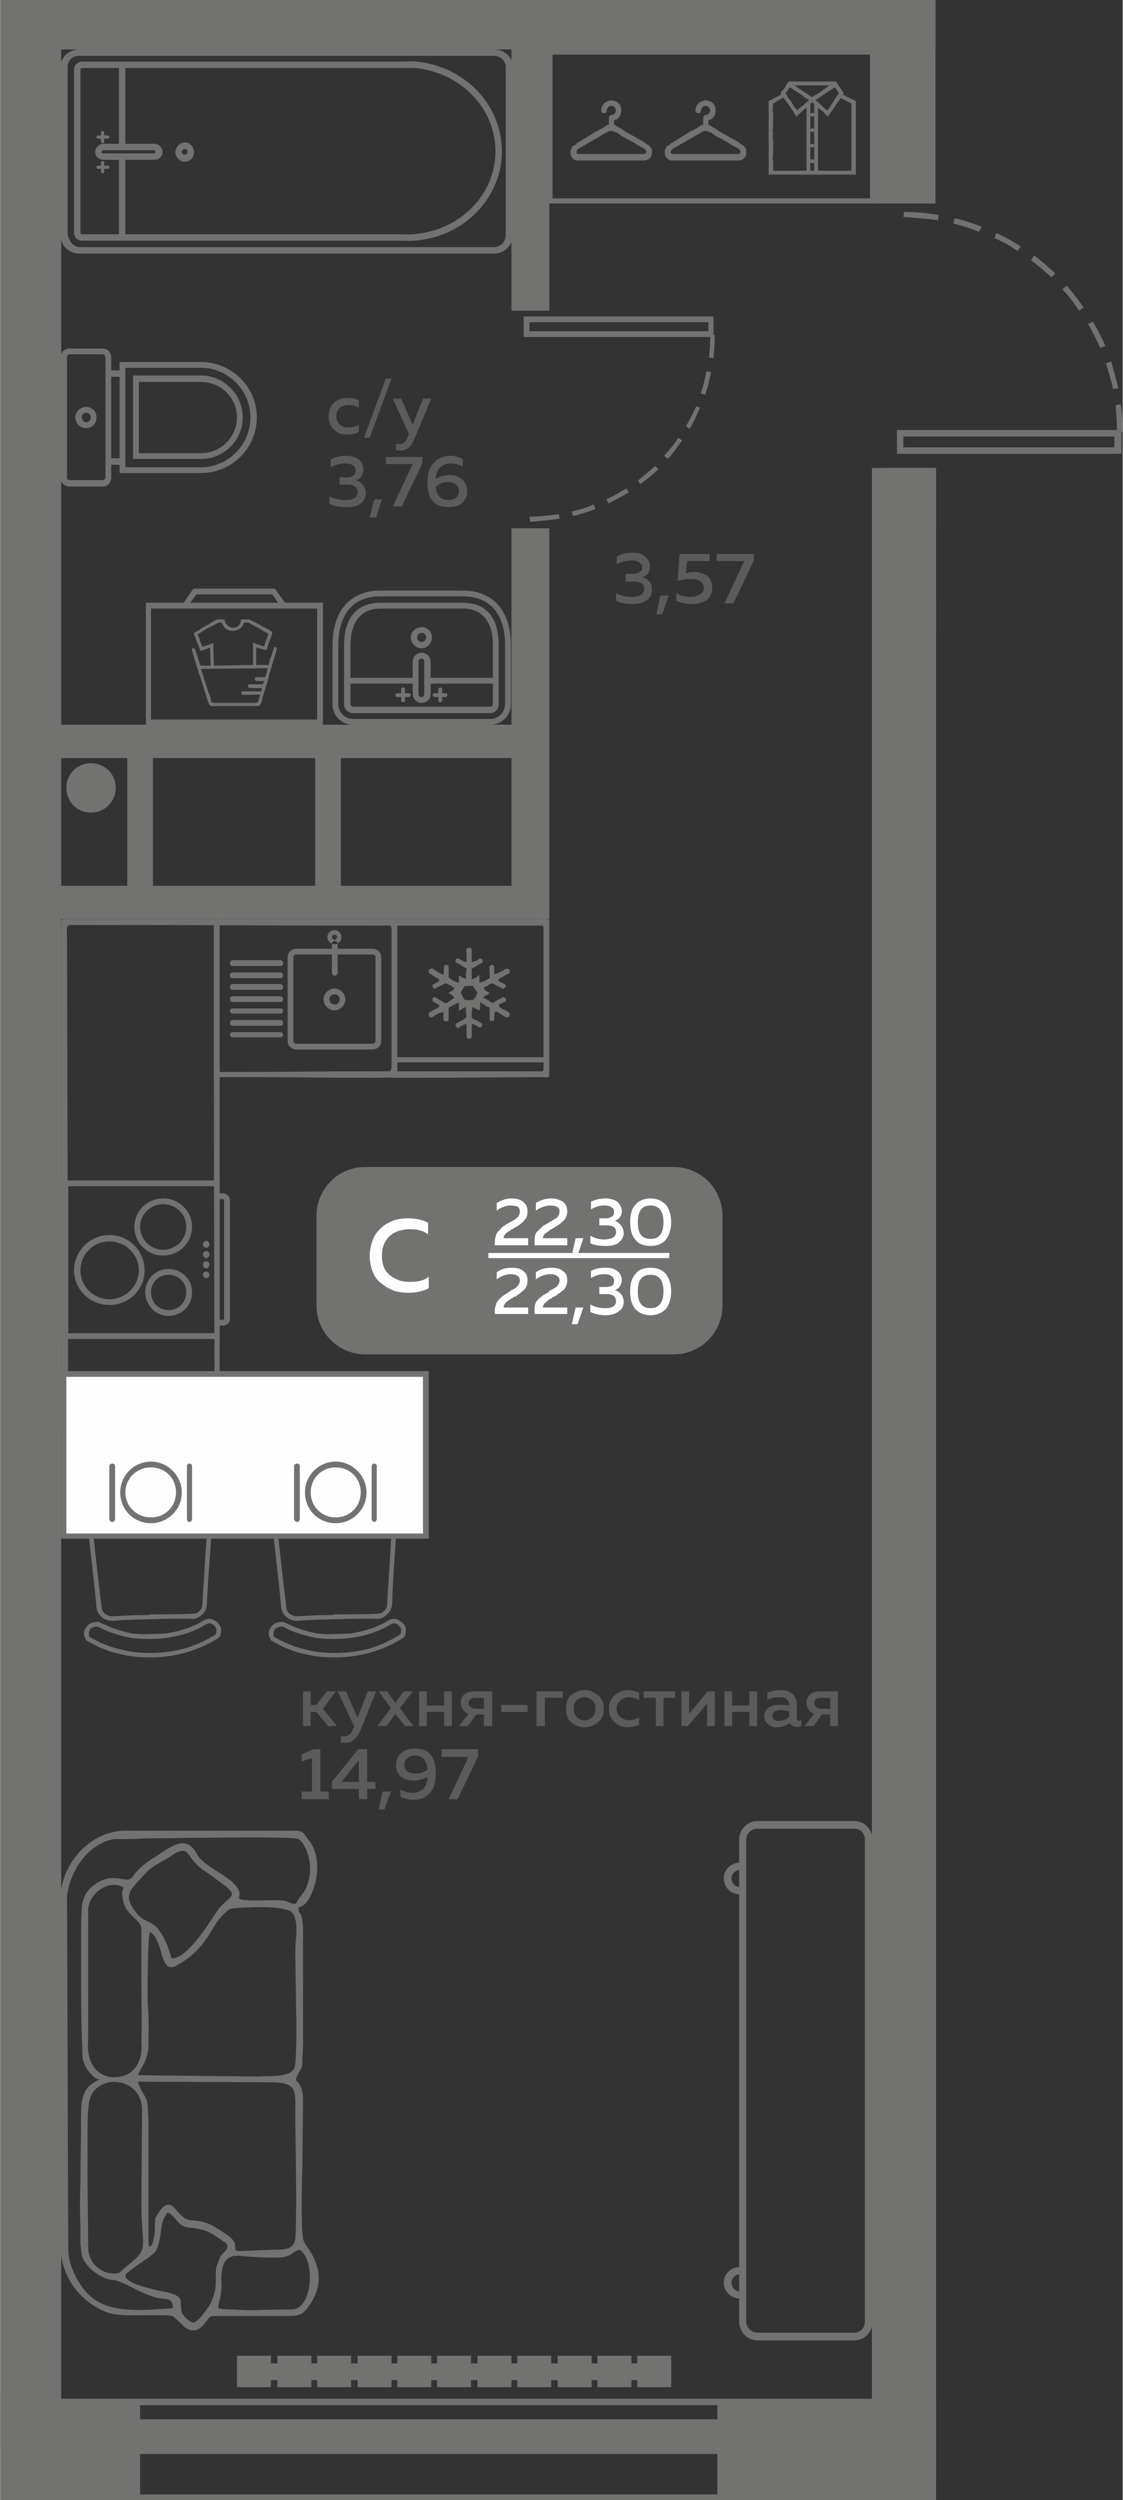 <?xml version="1.0" encoding="UTF-8"?>
<!DOCTYPE svg PUBLIC "-//W3C//DTD SVG 1.1//EN" "http://www.w3.org/Graphics/SVG/1.1/DTD/svg11.dtd">
<!-- Creator: CorelDRAW 2020 (64-Bit) -->
<svg xmlns="http://www.w3.org/2000/svg" xml:space="preserve" width="285px" height="634px" version="1.1" style="shape-rendering:geometricPrecision; text-rendering:geometricPrecision; image-rendering:optimizeQuality; fill-rule:evenodd; clip-rule:evenodd"
viewBox="0 0 17.5 38.95"
 xmlns:xlink="http://www.w3.org/1999/xlink"
 xmlns:xodm="http://www.corel.com/coreldraw/odm/2003">
 <rect x="0" y="0" width="17.5" height="38.95" fill="#333333" stroke="none"/>
 <defs>
  <style type="text/css">
   <![CDATA[
    .fil6 {fill:#FEFEFE}
    .fil0 {fill:#727271}
    .fil5 {fill:#727271}
    .fil3 {fill:#FEFEFE}
    .fil4 {fill:#FEFEFE;fill-rule:nonzero}
    .fil2 {fill:#727271;fill-rule:nonzero}
    .fil1 {fill:#5B5B5B;fill-rule:nonzero}
   ]]>
  </style>
 </defs>
 <g id="Слой_x0020_1">
  <g id="_1785388948048">
   <g>
    <polygon class="fil0" points="0,0 0,38.13 0.95,38.13 0.95,0 "/>
    <polygon class="fil0" points="14.59,7.29 13.59,7.29 13.59,38.63 14.59,38.63 "/>
    <polygon class="fil0" points="8.56,13.8 0.6,13.8 0.6,14.32 8.56,14.32 "/>
    <polygon class="fil0" points="8.56,11.29 0.6,11.29 0.6,11.81 8.56,11.81 "/>
    <polygon class="fil0" points="1.98,11.58 1.98,14.11 2.38,14.11 2.38,11.58 "/>
    <polygon class="fil0" points="0.6,0 0.6,0.77 14.58,0.77 14.58,0 "/>
    <polygon class="fil0" points="13.63,0 13.63,3.17 14.58,3.17 14.58,0 "/>
    <polygon class="fil0" points="10.56,0 10.56,0.49 11.15,0.49 11.15,0 "/>
    <polygon class="fil0" points="2.45,0 2.45,0.51 1.97,0.51 1.97,0 "/>
    <path class="fil1" d="M5.12 6.49c0,-0.1 0.03,-0.17 0.09,-0.22 0.06,-0.05 0.13,-0.07 0.21,-0.07 0.06,0 0.12,0.01 0.17,0.04l0 0.11c-0.05,-0.03 -0.1,-0.04 -0.15,-0.04 -0.06,0 -0.1,0.01 -0.14,0.04 -0.04,0.03 -0.06,0.07 -0.06,0.13 0,0.06 0.02,0.11 0.06,0.14 0.04,0.03 0.08,0.04 0.13,0.04 0.06,0 0.11,-0.01 0.16,-0.04l0 0.11c-0.05,0.03 -0.11,0.04 -0.18,0.04 -0.08,0 -0.15,-0.02 -0.2,-0.07 -0.06,-0.05 -0.09,-0.12 -0.09,-0.21zm0.64 0.33l-0.09 0 0.34 -0.92 0.09 0 -0.34 0.92zm0.67 -0.2l0.16 -0.41 0.13 0 -0.26 0.62c-0.05,0.13 -0.12,0.19 -0.22,0.19 -0.02,0 -0.04,0 -0.07,-0.01l0 -0.1c0.02,0 0.04,0.01 0.06,0.01 0.06,0 0.1,-0.05 0.13,-0.13l0.01 -0.03 -0.25 -0.55 0.13 0 0.18 0.41zm-0.77 0.7c0,0.04 -0.01,0.07 -0.03,0.1 -0.02,0.03 -0.05,0.05 -0.08,0.06 0.04,0.02 0.08,0.04 0.1,0.07 0.03,0.03 0.05,0.08 0.05,0.13 0,0.07 -0.03,0.13 -0.09,0.17 -0.05,0.04 -0.12,0.05 -0.21,0.05 -0.1,0 -0.19,-0.01 -0.27,-0.05l0 -0.12c0.08,0.04 0.16,0.06 0.26,0.06 0.12,0 0.18,-0.04 0.18,-0.12 0,-0.08 -0.05,-0.12 -0.16,-0.12l-0.12 0 0 -0.12 0.1 0.01c0.05,0 0.09,-0.01 0.11,-0.03 0.03,-0.02 0.04,-0.05 0.04,-0.08 0,-0.03 -0.01,-0.06 -0.04,-0.08 -0.03,-0.02 -0.07,-0.03 -0.12,-0.03 -0.08,0 -0.16,0.02 -0.23,0.06l0 -0.12c0.07,-0.04 0.15,-0.06 0.24,-0.06 0.08,0 0.15,0.02 0.2,0.06 0.05,0.04 0.07,0.09 0.07,0.16zm0.2 0.74l-0.1 0 0.07 -0.28 0.12 0 -0.09 0.28zm0.15 -0.94l0.57 0 0 0.1 -0.32 0.67 -0.14 0 0.31 -0.66 -0.42 0 0 -0.11zm0.78 0.34c0.07,-0.04 0.14,-0.06 0.22,-0.06 0.07,0 0.14,0.02 0.19,0.07 0.05,0.04 0.08,0.1 0.08,0.18 0,0.08 -0.03,0.14 -0.08,0.19 -0.06,0.04 -0.13,0.06 -0.21,0.06 -0.11,0 -0.2,-0.03 -0.25,-0.1 -0.06,-0.07 -0.08,-0.16 -0.08,-0.29 0,-0.13 0.03,-0.24 0.1,-0.3 0.06,-0.07 0.15,-0.11 0.25,-0.11 0.07,0 0.14,0.02 0.2,0.05l0 0.12c-0.05,-0.03 -0.12,-0.05 -0.18,-0.05 -0.07,0 -0.12,0.02 -0.17,0.06 -0.04,0.04 -0.07,0.1 -0.07,0.18zm0 0.12c0.01,0.14 0.08,0.21 0.19,0.21 0.05,0 0.09,-0.01 0.12,-0.03 0.03,-0.02 0.05,-0.06 0.05,-0.11 0,-0.05 -0.02,-0.08 -0.05,-0.1 -0.03,-0.03 -0.07,-0.04 -0.12,-0.04 -0.08,0 -0.14,0.03 -0.19,0.07z"/>
    <path class="fil1" d="M10.13 8.82c0,0.04 -0.01,0.08 -0.03,0.11 -0.02,0.03 -0.05,0.05 -0.09,0.06 0.05,0.01 0.08,0.04 0.11,0.07 0.03,0.03 0.04,0.07 0.04,0.13 0,0.07 -0.03,0.13 -0.08,0.16 -0.06,0.04 -0.13,0.06 -0.21,0.06 -0.1,0 -0.19,-0.01 -0.27,-0.05l0 -0.12c0.07,0.04 0.16,0.06 0.26,0.06 0.12,-0.01 0.18,-0.05 0.18,-0.13 0,-0.07 -0.06,-0.11 -0.17,-0.11l-0.12 0 0 -0.12 0.11 0c0.05,0 0.08,-0.01 0.11,-0.03 0.02,-0.01 0.04,-0.04 0.04,-0.07 0,-0.04 -0.02,-0.06 -0.05,-0.08 -0.03,-0.02 -0.07,-0.03 -0.12,-0.03 -0.08,0 -0.15,0.02 -0.23,0.06l0 -0.12c0.07,-0.04 0.16,-0.06 0.25,-0.06 0.08,0 0.15,0.02 0.19,0.06 0.05,0.04 0.08,0.09 0.08,0.15zm0.19 0.75l-0.09 0 0.06 -0.29 0.13 0 -0.1 0.29zm0.27 -0.94l0.47 0 0 0.11 -0.35 0 -0.02 0.19c0.04,-0.01 0.08,-0.02 0.12,-0.02 0.08,0 0.15,0.02 0.21,0.06 0.05,0.04 0.08,0.11 0.08,0.19 0,0.08 -0.03,0.14 -0.09,0.19 -0.06,0.04 -0.14,0.06 -0.22,0.06 -0.1,0 -0.18,-0.02 -0.25,-0.05l0 -0.12c0.06,0.04 0.14,0.06 0.23,0.06 0.06,0 0.11,-0.02 0.14,-0.04 0.04,-0.02 0.06,-0.06 0.06,-0.1 0,-0.09 -0.07,-0.14 -0.21,-0.14 -0.07,0 -0.13,0.01 -0.2,0.03l0.03 -0.42zm0.58 0l0.58 0 0 0.1 -0.32 0.67 -0.14 0 0.31 -0.66 -0.43 0 0 -0.11z"/>
    <path class="fil2" d="M17.47 6.3c0.02,0.15 0.03,0.29 0.03,0.43l-0.09 0c0,-0.14 -0.01,-0.28 -0.02,-0.42l0.08 -0.01zm-3.38 -3c0.14,0 0.4,0.02 0.54,0.05l-0.01 0.08c-0.14,-0.02 -0.4,-0.04 -0.54,-0.05l0.01 -0.08zm0.79 0.1c0.15,0.03 0.28,0.08 0.42,0.13l-0.04 0.08c-0.13,-0.05 -0.26,-0.09 -0.4,-0.13l0.02 -0.08zm0.65 0.23c0.13,0.06 0.26,0.13 0.38,0.21l-0.05 0.07c-0.11,-0.08 -0.24,-0.15 -0.36,-0.2l0.03 -0.08zm0.59 0.35c0.12,0.09 0.22,0.18 0.33,0.28l-0.06 0.06c-0.1,-0.09 -0.21,-0.18 -0.32,-0.27l0.05 -0.07zm0.51 0.47c0.09,0.11 0.18,0.22 0.26,0.34l-0.07 0.05c-0.08,-0.12 -0.16,-0.23 -0.26,-0.33l0.07 -0.06zm0.4 0.56c0.08,0.12 0.14,0.25 0.2,0.38l-0.08 0.03c-0.06,-0.13 -0.12,-0.25 -0.19,-0.37l0.07 -0.04zm0.29 0.62c0.04,0.14 0.08,0.28 0.11,0.42l-0.08 0.01c-0.03,-0.13 -0.07,-0.27 -0.11,-0.4l0.08 -0.03z"/>
    <path class="fil0" d="M13.98 7.07l0 -0.37 3.5 0 0 0.37 -3.5 0zm3.39 -0.1l0 -0.17 -3.29 0 0 0.17 3.29 0z"/>
    <polygon class="fil0" points="13.75,8.22 14.59,8.22 14.59,7.29 13.75,7.29 "/>
    <polygon class="fil0" points="13.75,9.82 14.59,9.82 14.59,9.32 13.75,9.32 "/>
    <path class="fil1" d="M4.84 26.89l-0.12 0 0 -0.54 0.12 0 0 0.21 0.09 0 0.16 -0.21 0.14 0 -0.2 0.27 0.22 0.27 -0.14 0 -0.18 -0.22 -0.09 0 0 0.22zm0.73 -0.13l0.16 -0.41 0.13 0 -0.25 0.62c-0.06,0.12 -0.13,0.18 -0.22,0.18 -0.03,0 -0.05,0 -0.08,0l0 -0.11c0.02,0.01 0.04,0.01 0.06,0.01 0.06,0 0.1,-0.04 0.14,-0.13l0.01 -0.02 -0.26 -0.55 0.13 0 0.18 0.41zm0.72 -0.41l0.14 0 -0.2 0.26 0.21 0.28 -0.13 0 -0.15 -0.19 -0.14 0.19 -0.14 0 0.21 -0.28 -0.19 -0.26 0.13 0 0.13 0.18 0.13 -0.18zm0.36 0.54l-0.12 0 0 -0.54 0.12 0 0 0.22 0.27 0 0 -0.22 0.12 0 0 0.54 -0.12 0 0 -0.22 -0.27 0 0 0.22zm0.64 0l-0.14 0 0.15 -0.19c-0.04,-0.01 -0.07,-0.04 -0.09,-0.07 -0.02,-0.03 -0.03,-0.06 -0.03,-0.1 0,-0.05 0.01,-0.09 0.05,-0.13 0.04,-0.03 0.09,-0.05 0.16,-0.05l0.28 0 0 0.54 -0.13 0 0 -0.18 -0.12 0 -0.13 0.18zm0.04 -0.42c-0.02,0.02 -0.03,0.04 -0.03,0.06 0,0.03 0.01,0.05 0.03,0.06 0.02,0.02 0.04,0.03 0.08,0.03l0.13 0 0 -0.17 -0.13 0c-0.04,0 -0.06,0.01 -0.08,0.02zm0.48 0.09l0.41 0 0 0.11 -0.41 0 0 -0.11zm0.68 0.33l-0.13 0 0 -0.54 0.41 0 0 0.1 -0.28 0 0 0.44zm0.41 -0.06c-0.06,-0.05 -0.08,-0.12 -0.08,-0.21 0,-0.09 0.02,-0.16 0.08,-0.21 0.06,-0.05 0.13,-0.08 0.21,-0.08 0.08,0 0.15,0.03 0.21,0.08 0.06,0.05 0.09,0.12 0.09,0.21 0,0.09 -0.03,0.16 -0.09,0.21 -0.06,0.05 -0.13,0.08 -0.21,0.08 -0.08,0 -0.15,-0.03 -0.21,-0.08zm0.33 -0.08c0.04,-0.04 0.05,-0.08 0.05,-0.13 0,-0.05 -0.01,-0.1 -0.05,-0.13 -0.03,-0.03 -0.07,-0.05 -0.12,-0.05 -0.05,0 -0.09,0.02 -0.12,0.05 -0.04,0.03 -0.05,0.08 -0.05,0.13 0,0.05 0.01,0.09 0.05,0.13 0.03,0.03 0.07,0.05 0.12,0.05 0.05,0 0.09,-0.02 0.12,-0.05zm0.26 -0.13c0,-0.09 0.03,-0.16 0.09,-0.21 0.06,-0.05 0.13,-0.08 0.21,-0.08 0.06,0 0.12,0.02 0.17,0.04l0 0.12c-0.04,-0.03 -0.1,-0.05 -0.15,-0.05 -0.06,0 -0.1,0.02 -0.14,0.05 -0.04,0.03 -0.06,0.07 -0.06,0.13 0,0.06 0.02,0.1 0.06,0.13 0.04,0.03 0.08,0.05 0.13,0.05 0.06,0 0.11,-0.02 0.16,-0.04l0 0.11c-0.05,0.02 -0.11,0.04 -0.18,0.04 -0.08,0 -0.15,-0.03 -0.2,-0.08 -0.06,-0.05 -0.09,-0.12 -0.09,-0.21zm0.85 0.27l-0.12 0 0 -0.44 -0.19 0 0 -0.1 0.49 0 0 0.1 -0.18 0 0 0.44zm0.38 0l-0.1 0 0 -0.54 0.12 0 0 0.35 0.29 -0.35 0.11 0 0 0.54 -0.12 0 0 -0.35 -0.3 0.35zm0.69 0l-0.12 0 0 -0.54 0.12 0 0 0.22 0.27 0 0 -0.22 0.12 0 0 0.54 -0.12 0 0 -0.22 -0.27 0 0 0.22zm1.01 -0.12c0,0.02 0.01,0.04 0.04,0.04 0.01,0 0.02,-0.01 0.03,-0.01l0 0.09c-0.02,0.01 -0.04,0.01 -0.07,0.01 -0.06,0 -0.09,-0.02 -0.11,-0.06 -0.06,0.04 -0.13,0.07 -0.21,0.07 -0.05,0 -0.09,-0.02 -0.13,-0.05 -0.04,-0.03 -0.06,-0.07 -0.06,-0.12 0,-0.06 0.03,-0.11 0.07,-0.14 0.05,-0.03 0.11,-0.04 0.18,-0.04 0.04,0 0.09,0 0.14,0.01l0 -0.02c0,-0.03 -0.02,-0.06 -0.04,-0.08 -0.03,-0.02 -0.06,-0.03 -0.11,-0.03 -0.06,0 -0.13,0.01 -0.19,0.04l0 -0.11c0.07,-0.03 0.14,-0.04 0.21,-0.04 0.08,0 0.14,0.02 0.18,0.06 0.05,0.04 0.07,0.1 0.07,0.18l0 0.2zm-0.24 -0.13c-0.04,0 -0.07,0.01 -0.1,0.02 -0.03,0.02 -0.04,0.04 -0.04,0.07 0,0.03 0.01,0.05 0.03,0.06 0.02,0.02 0.04,0.02 0.07,0.02 0.06,0 0.11,-0.02 0.16,-0.06l0 -0.09c-0.05,-0.01 -0.09,-0.02 -0.12,-0.02zm0.5 0.25l-0.14 0 0.15 -0.19c-0.04,-0.01 -0.07,-0.04 -0.09,-0.07 -0.02,-0.03 -0.03,-0.06 -0.03,-0.1 0,-0.05 0.01,-0.09 0.05,-0.13 0.04,-0.03 0.09,-0.05 0.16,-0.05l0.28 0 0 0.54 -0.12 0 0 -0.18 -0.13 0 -0.13 0.18zm0.04 -0.42c-0.02,0.02 -0.03,0.04 -0.03,0.06 0,0.03 0.01,0.05 0.03,0.06 0.02,0.02 0.04,0.03 0.08,0.03l0.14 0 0 -0.17 -0.14 0c-0.04,0 -0.06,0.01 -0.08,0.02zm-7.83 0.78l0.1 0 0 0.66 0.13 0 0 0.12 -0.42 0 0 -0.12 0.16 0 0 -0.52 -0.16 0.05 0 -0.11 0.19 -0.08zm0.69 0l0.14 0 0 0.51 0.13 0 0 0.11 -0.13 0 0 0.16 -0.13 0 0 -0.16 -0.42 0 0 -0.11 0.41 -0.51zm0.01 0.51l0 -0.34 -0.27 0.34 0.27 0zm0.4 0.43l-0.09 0 0.06 -0.28 0.13 0 -0.1 0.28zm0.18 -0.69c0,-0.08 0.03,-0.15 0.08,-0.19 0.06,-0.05 0.13,-0.07 0.21,-0.07 0.11,0 0.2,0.03 0.25,0.1 0.06,0.07 0.08,0.17 0.08,0.29 0,0.14 -0.03,0.24 -0.1,0.31 -0.06,0.07 -0.15,0.1 -0.25,0.1 -0.07,0 -0.14,-0.02 -0.2,-0.05l0 -0.11c0.05,0.03 0.12,0.05 0.18,0.05 0.07,0 0.12,-0.02 0.17,-0.06 0.04,-0.04 0.07,-0.1 0.07,-0.19 -0.07,0.04 -0.14,0.06 -0.22,0.06 -0.07,0 -0.14,-0.02 -0.19,-0.06 -0.05,-0.04 -0.08,-0.1 -0.08,-0.18zm0.3 -0.15c-0.05,0 -0.09,0.01 -0.12,0.04 -0.03,0.02 -0.05,0.05 -0.05,0.1 0,0.05 0.02,0.09 0.05,0.11 0.03,0.02 0.08,0.03 0.13,0.03 0.07,0 0.13,-0.02 0.18,-0.06 -0.01,-0.15 -0.08,-0.22 -0.19,-0.22zm0.41 -0.1l0.57 0 0 0.11 -0.32 0.67 -0.14 0 0.31 -0.66 -0.42 0 0 -0.12z"/>
    <polygon class="fil0" points="14.59,37.37 11.18,37.37 11.18,38.95 14.59,38.95 "/>
    <polygon class="fil0" points="2.18,37.37 0,37.37 0,38.95 2.18,38.95 "/>
    <polygon class="fil0" points="11.54,38.95 1.67,38.95 1.67,38.86 11.54,38.86 "/>
    <polygon class="fil0" points="11.54,37.47 1.67,37.47 1.67,37.37 11.54,37.37 "/>
    <polygon class="fil0" points="11.54,38.23 1.67,38.23 1.67,37.69 11.54,37.69 "/>
    <path class="fil0" d="M5.69 18.18l4.81 0c0.42,0 0.76,0.34 0.76,0.76l0 1.4c0,0.42 -0.34,0.76 -0.76,0.76l-4.81 0c-0.42,0 -0.76,-0.34 -0.76,-0.76l0 -1.4c0,-0.42 0.34,-0.76 0.76,-0.76z"/>
    <polygon class="fil3" points="7.61,19.52 10.43,19.52 10.43,19.6 7.61,19.6 "/>
    <path class="fil4" d="M5.76 19.57c0,-0.1 0.02,-0.18 0.05,-0.26 0.03,-0.08 0.08,-0.14 0.14,-0.19 0.05,-0.05 0.12,-0.08 0.19,-0.11 0.07,-0.02 0.14,-0.03 0.21,-0.03 0.12,0 0.23,0.02 0.32,0.07l0 0.18c-0.08,-0.06 -0.17,-0.08 -0.28,-0.08 -0.12,0 -0.23,0.03 -0.31,0.1 -0.09,0.08 -0.13,0.18 -0.13,0.32 0,0.09 0.02,0.16 0.06,0.23 0.05,0.06 0.1,0.1 0.17,0.13 0.06,0.03 0.13,0.04 0.21,0.04 0.12,0 0.22,-0.02 0.29,-0.08l0 0.18c-0.1,0.05 -0.21,0.07 -0.32,0.07 -0.08,0 -0.15,-0.01 -0.22,-0.03 -0.07,-0.03 -0.13,-0.06 -0.19,-0.11 -0.06,-0.04 -0.11,-0.1 -0.14,-0.18 -0.03,-0.07 -0.05,-0.16 -0.05,-0.25z"/>
    <path class="fil4" d="M7.74 18.74c0.07,-0.04 0.15,-0.07 0.23,-0.07 0.08,0 0.14,0.02 0.18,0.05 0.05,0.04 0.07,0.09 0.07,0.15 0,0.06 -0.01,0.1 -0.05,0.14 -0.03,0.04 -0.08,0.08 -0.14,0.11 -0.01,0.01 -0.02,0.01 -0.03,0.02 -0.01,0.01 -0.02,0.01 -0.03,0.01 0,0.01 -0.01,0.01 -0.02,0.02 -0.01,0.01 -0.02,0.01 -0.03,0.02 0,0 -0.01,0 -0.02,0.01 -0.01,0.01 -0.01,0.01 -0.02,0.02 0,0 -0.01,0.01 -0.01,0.01 -0.01,0.01 -0.01,0.02 -0.01,0.02 -0.01,0.01 -0.01,0.01 -0.01,0.02 0,0.01 0,0.02 0,0.02l0.38 0 0 0.11 -0.52 0 0 -0.05c0,-0.04 0.01,-0.08 0.02,-0.11 0.01,-0.03 0.03,-0.06 0.06,-0.08 0.02,-0.03 0.04,-0.05 0.06,-0.06 0.02,-0.01 0.04,-0.03 0.08,-0.05 0.01,0 0.01,0 0.01,-0.01 0,0 0.01,0 0.01,0 0.06,-0.03 0.1,-0.06 0.11,-0.07 0.03,-0.03 0.04,-0.06 0.04,-0.1 0,-0.03 -0.01,-0.05 -0.03,-0.07 -0.03,-0.01 -0.06,-0.02 -0.11,-0.02 -0.08,0 -0.15,0.03 -0.22,0.08l0 -0.12zm0.61 0c0.07,-0.04 0.15,-0.07 0.24,-0.07 0.07,0 0.13,0.02 0.18,0.05 0.05,0.04 0.07,0.09 0.07,0.15 0,0.06 -0.02,0.1 -0.05,0.14 -0.04,0.04 -0.09,0.08 -0.15,0.11 0,0.01 -0.01,0.01 -0.03,0.02 -0.01,0.01 -0.02,0.01 -0.02,0.01 -0.01,0.01 -0.02,0.01 -0.03,0.02 -0.01,0.01 -0.02,0.01 -0.02,0.02 -0.01,0 -0.01,0 -0.02,0.01 -0.01,0.01 -0.02,0.01 -0.02,0.02 -0.01,0 -0.01,0.01 -0.02,0.01 0,0.01 -0.01,0.02 -0.01,0.02 0,0.01 0,0.01 -0.01,0.02 0,0.01 0,0.02 0,0.02l0.38 0 0 0.11 -0.51 0 0 -0.05c0,-0.04 0,-0.08 0.01,-0.11 0.01,-0.03 0.03,-0.06 0.06,-0.08 0.03,-0.03 0.05,-0.05 0.06,-0.06 0.02,-0.01 0.05,-0.03 0.09,-0.05 0,0 0,0 0.01,-0.01 0,0 0,0 0,0 0.06,-0.03 0.1,-0.06 0.12,-0.07 0.02,-0.03 0.04,-0.06 0.04,-0.1 0,-0.03 -0.01,-0.05 -0.04,-0.07 -0.02,-0.01 -0.06,-0.02 -0.1,-0.02 -0.08,0 -0.16,0.03 -0.23,0.08l0 -0.12zm0.65 0.82l-0.09 0 0.06 -0.27 0.12 0 -0.09 0.27zm0.69 -0.69c0,0.03 -0.01,0.07 -0.03,0.09 -0.02,0.03 -0.05,0.05 -0.08,0.06 0.04,0.01 0.07,0.04 0.1,0.07 0.02,0.03 0.04,0.07 0.04,0.12 0,0.06 -0.03,0.11 -0.08,0.15 -0.05,0.04 -0.12,0.05 -0.2,0.05 -0.09,0 -0.17,-0.01 -0.24,-0.04l0 -0.12c0.06,0.04 0.14,0.06 0.23,0.06 0.12,-0.01 0.17,-0.04 0.17,-0.12 0,-0.07 -0.05,-0.1 -0.15,-0.1l-0.11 0 0 -0.11 0.1 0c0.04,0 0.07,-0.01 0.1,-0.03 0.02,-0.01 0.03,-0.04 0.03,-0.07 0,-0.03 -0.01,-0.06 -0.04,-0.07 -0.02,-0.02 -0.06,-0.03 -0.11,-0.03 -0.07,0 -0.14,0.02 -0.21,0.06l0 -0.12c0.07,-0.03 0.14,-0.05 0.23,-0.05 0.07,0 0.13,0.02 0.18,0.05 0.04,0.04 0.07,0.09 0.07,0.15zm0.21 0.44c-0.06,-0.07 -0.08,-0.16 -0.08,-0.27 0,-0.11 0.02,-0.2 0.08,-0.27 0.05,-0.06 0.13,-0.1 0.24,-0.1 0.1,0 0.18,0.04 0.24,0.1 0.05,0.07 0.08,0.16 0.08,0.27 0,0.11 -0.03,0.2 -0.08,0.27 -0.06,0.07 -0.14,0.1 -0.24,0.1 -0.11,0 -0.19,-0.03 -0.24,-0.1zm0.24 -0.01c0.13,0 0.2,-0.08 0.2,-0.26 0,-0.17 -0.07,-0.26 -0.2,-0.26 -0.14,0 -0.2,0.09 -0.2,0.26 0,0.18 0.06,0.26 0.2,0.26z"/>
    <path class="fil4" d="M7.74 19.82c0.07,-0.05 0.15,-0.07 0.23,-0.07 0.08,0 0.14,0.01 0.18,0.05 0.05,0.03 0.07,0.08 0.07,0.15 0,0.05 -0.01,0.1 -0.05,0.14 -0.03,0.03 -0.08,0.07 -0.14,0.11 -0.01,0 -0.02,0 -0.03,0.01 -0.01,0.01 -0.02,0.02 -0.03,0.02 0,0 -0.01,0.01 -0.02,0.01 -0.01,0.01 -0.02,0.02 -0.03,0.02 0,0 -0.01,0.01 -0.02,0.02 -0.01,0 -0.01,0.01 -0.02,0.01 0,0.01 -0.01,0.01 -0.01,0.02 -0.01,0.01 -0.01,0.01 -0.01,0.02 -0.01,0 -0.01,0.01 -0.01,0.02 0,0 0,0.01 0,0.02l0.38 0 0 0.1 -0.52 0 0 -0.05c0,-0.04 0.01,-0.07 0.02,-0.1 0.01,-0.04 0.03,-0.06 0.06,-0.09 0.02,-0.02 0.04,-0.04 0.06,-0.05 0.02,-0.01 0.04,-0.03 0.08,-0.05 0.01,-0.01 0.01,-0.01 0.01,-0.01 0,0 0.01,0 0.01,-0.01 0.06,-0.03 0.1,-0.05 0.11,-0.07 0.03,-0.03 0.04,-0.06 0.04,-0.09 0,-0.03 -0.01,-0.06 -0.03,-0.07 -0.03,-0.02 -0.06,-0.03 -0.11,-0.03 -0.08,0 -0.15,0.03 -0.22,0.08l0 -0.11zm0.61 0c0.07,-0.05 0.15,-0.07 0.24,-0.07 0.07,0 0.13,0.01 0.18,0.05 0.05,0.03 0.07,0.08 0.07,0.15 0,0.05 -0.02,0.1 -0.05,0.14 -0.04,0.03 -0.09,0.07 -0.15,0.11 0,0 -0.01,0 -0.03,0.01 -0.01,0.01 -0.02,0.02 -0.02,0.02 -0.01,0 -0.02,0.01 -0.03,0.01 -0.01,0.01 -0.02,0.02 -0.02,0.02 -0.01,0 -0.01,0.01 -0.02,0.02 -0.01,0 -0.02,0.01 -0.02,0.01 -0.01,0.01 -0.01,0.01 -0.02,0.02 0,0.01 -0.01,0.01 -0.01,0.02 0,0 0,0.01 -0.01,0.02 0,0 0,0.01 0,0.02l0.38 0 0 0.1 -0.51 0 0 -0.05c0,-0.04 0,-0.07 0.01,-0.1 0.01,-0.04 0.03,-0.06 0.06,-0.09 0.03,-0.02 0.05,-0.04 0.06,-0.05 0.02,-0.01 0.05,-0.03 0.09,-0.05 0,-0.01 0,-0.01 0.01,-0.01 0,0 0,0 0,-0.01 0.06,-0.03 0.1,-0.05 0.12,-0.07 0.02,-0.03 0.04,-0.06 0.04,-0.09 0,-0.03 -0.01,-0.06 -0.04,-0.07 -0.02,-0.02 -0.06,-0.03 -0.1,-0.03 -0.08,0 -0.16,0.03 -0.23,0.08l0 -0.11zm0.65 0.81l-0.09 0 0.06 -0.26 0.12 0 -0.09 0.26zm0.69 -0.69c0,0.04 -0.01,0.07 -0.03,0.1 -0.02,0.03 -0.05,0.05 -0.08,0.06 0.04,0.01 0.07,0.03 0.1,0.06 0.02,0.03 0.04,0.07 0.04,0.12 0,0.07 -0.03,0.12 -0.08,0.15 -0.05,0.04 -0.12,0.06 -0.2,0.06 -0.09,0 -0.17,-0.02 -0.24,-0.05l0 -0.12c0.06,0.04 0.14,0.06 0.23,0.06 0.12,0 0.17,-0.04 0.17,-0.11 0,-0.07 -0.05,-0.11 -0.15,-0.11l-0.11 0 0 -0.11 0.1 0c0.04,0 0.07,-0.01 0.1,-0.02 0.02,-0.02 0.03,-0.04 0.03,-0.07 0,-0.04 -0.01,-0.06 -0.04,-0.08 -0.02,-0.02 -0.06,-0.03 -0.11,-0.03 -0.07,0 -0.14,0.02 -0.21,0.06l0 -0.11c0.07,-0.04 0.14,-0.05 0.23,-0.05 0.07,0 0.13,0.01 0.18,0.05 0.04,0.03 0.07,0.08 0.07,0.14zm0.21 0.45c-0.06,-0.07 -0.08,-0.16 -0.08,-0.27 0,-0.11 0.02,-0.2 0.08,-0.27 0.05,-0.07 0.13,-0.1 0.24,-0.1 0.1,0 0.18,0.03 0.24,0.1 0.05,0.07 0.08,0.16 0.08,0.27 0,0.11 -0.03,0.2 -0.08,0.27 -0.06,0.06 -0.14,0.1 -0.24,0.1 -0.11,0 -0.19,-0.04 -0.24,-0.1zm0.24 -0.01c0.13,0 0.2,-0.09 0.2,-0.26 0,-0.18 -0.07,-0.26 -0.2,-0.26 -0.14,0 -0.2,0.08 -0.2,0.26 0,0.17 0.06,0.26 0.2,0.26z"/>
    <path class="fil0" d="M1.41 12.66c-0.21,0 -0.38,-0.17 -0.38,-0.39 0,-0.21 0.17,-0.38 0.38,-0.38 0.22,0 0.39,0.17 0.39,0.38 0,0.22 -0.17,0.39 -0.39,0.39z"/>
    <path class="fil0" d="M13.64 0.77l-5.11 0 0 2.4 5.11 0 0 -2.4zm-0.08 0.08l0 2.24 -4.95 0 0 -2.24 4.95 0z"/>
    <path class="fil0" d="M12.64 2.66l0.05 0 0 -0.14c0,0 0,0.01 0,0.01l-0.01 0.01c-0.03,0.01 -0.04,-0.01 -0.05,-0.01l0 0.12c0,0.01 0,0.01 0.01,0.01zm0.05 -0.38c-0.03,0.04 -0.05,0.01 -0.06,0.01l0 0.2c0,0 0.03,-0.02 0.05,0 0,0 0,0 0,0 0,0 0,0 0.01,0l0 0.01 0 -0.22zm0 -0.24l-0.01 0.01c0,0 0,0 0,0 -0.03,0.02 -0.04,0 -0.05,-0.01l0 0.21c0.01,0 0.02,-0.01 0.03,-0.01 0.01,0 0.01,0 0.02,0 0,0.01 0,0.01 0.01,0.02l0 -0.22zm0 -0.24c-0.01,0 -0.01,0.01 -0.01,0.01 -0.03,0.02 -0.04,0 -0.05,-0.01l0 0.21c0.01,0 0.01,-0.01 0.02,-0.01 0.03,0 0.03,0 0.04,0.01l0 -0.21zm0 -0.03c0,-0.01 0,-0.15 0,-0.15 0,0 -0.03,-0.02 -0.03,-0.03l-0.01 0.01c0,0 0,0 0,0 -0.01,0.01 -0.02,0.02 -0.02,0.02 0,0 0,0.13 0,0.15 0.01,-0.01 0.01,-0.01 0.03,-0.01 0.01,0 0.02,0 0.03,0.01zm0.58 -0.16l-0.06 -0.03c-0.01,0 -0.01,0 -0.01,0 -0.01,-0.01 -0.09,-0.05 -0.1,-0.05l-0.17 0.25c0,0 -0.02,0.03 -0.02,0.03 -0.01,0 -0.01,0 -0.01,0 -0.01,-0.01 -0.01,-0.01 -0.02,-0.01l-0.06 -0.07c-0.01,0 -0.01,0 -0.01,0l-0.02 -0.02c-0.01,0 -0.03,-0.03 -0.04,-0.03l0 0.95c0,0.02 0,0.03 0.01,0.03l0.51 0 0 -1.01c0,-0.01 0,0 0,-0.01 0,0 0,0 0,-0.01 0,0 0,-0.01 0,-0.02zm-1.22 0.03l-0.01 0.1c0,0 0.01,0 0.01,0.01l0 0.19c0,0 -0.01,0.01 -0.01,0.01 0,0 0.01,0 0.01,0.01l-0.01 0.09c0,0.01 0.01,0.01 0.01,0.01l-0.01 0.1c0,0 0.01,0 0.01,0.01l0 0.19c0,0.01 -0.01,0.01 -0.01,0.01 0,0.01 0.01,0 0.01,0.01l-0.01 0.1c0,0 0.01,0 0.01,0.01l0 0.17 0.52 0 0 -0.98c-0.02,0.01 -0.06,0.04 -0.07,0.06l-0.03 0.02c-0.01,0.01 -0.01,0.02 -0.02,0.02l-0.04 0.04c-0.01,-0.02 -0.01,-0.03 -0.02,-0.04 -0.01,-0.01 -0.01,-0.01 -0.01,-0.02l-0.14 -0.2c0,0 -0.01,-0.01 -0.01,-0.02 -0.01,0 -0.01,-0.01 -0.01,-0.02 -0.02,0 -0.08,0.04 -0.1,0.05 -0.01,0.01 -0.02,0.01 -0.03,0.02l-0.04 0.02c-0.01,0 0,0 -0.01,0.02l0.01 0.01zm0.48 -0.13c0,-0.01 0,-0.01 -0.01,-0.01 0,0 0,-0.01 -0.01,-0.01l-0.2 -0.13 -0.05 0.07c-0.02,0.02 -0.02,0.02 -0.01,0.03l0.03 0.06c0.01,0 0.01,0 0.01,0.01 0.03,0.03 0.07,0.1 0.1,0.15 0.01,0 0.03,0.03 0.03,0.04l0.06 -0.05c0,0 0,0 0.01,0l0 -0.01c0.01,-0.01 0.02,-0.01 0.03,-0.02 0.02,-0.02 0.05,-0.05 0.07,-0.06l0.02 -0.02 -0.08 -0.05zm0.36 0.21c0.01,0 0.02,-0.02 0.02,-0.02 0,-0.01 0,-0.01 0.01,-0.01l0.14 -0.22c0.01,-0.01 0.02,-0.01 0.01,-0.02l-0.04 -0.07c-0.01,-0.01 -0.02,-0.02 -0.02,-0.02l-0.3 0.2c0,0 0.01,0.01 0.01,0.01 0,0 0,0 0,0l0.03 0.02c0,0 0,0 0.01,0.01 0,0 0,0 0.01,0.01l0.02 0.01c0,0 0,0.01 0,0.01l0.01 0.01c0.01,0 0.01,0 0.01,0.01l0.08 0.07zm-0.27 -0.23c0.05,0.03 0.02,0.03 0.07,0l0.06 -0.03c0,-0.01 0.01,-0.01 0.01,-0.01l0.17 -0.12 -0.55 0 0.24 0.16zm0.41 -0.22c0.01,0.02 0.12,0.18 0.12,0.18 0,0.01 -0.01,0.02 -0.01,0.03 0.01,0 0.13,0.06 0.15,0.07l0.02 0.01c0,0 0.03,0.01 0.03,0.02l0 1.14c0,0 -0.01,0 -0.01,0l-1.34 0c-0.01,0 -0.01,0 -0.01,0l0 -1.14c0,-0.01 0.01,-0.01 0.01,-0.01l0.19 -0.1c-0.01,-0.02 -0.03,0 0.01,-0.06 0.01,0 0.01,-0.01 0.02,-0.01l0.06 -0.1c0.02,-0.03 0.02,-0.03 0.04,-0.03 0.02,0 0.04,0 0.06,0l0.66 0z"/>
    <path class="fil0" d="M11.5 2.4l-1.01 0c-0.03,0 -0.05,-0.02 -0.03,-0.05 0,-0.02 0.01,-0.02 0.02,-0.03l0.44 -0.25c0.03,-0.02 0.04,-0.03 0.08,-0.03 0.03,0 0.06,0.02 0.09,0.03l0.07 0.05c0.02,0.01 0.05,0.03 0.08,0.04l0.08 0.05c0,0 0.01,0 0.01,0l0.06 0.04c0.01,0 0.01,0.01 0.01,0.01l0.1 0.05c0,0 0,0.01 0.01,0.01 0.01,0 0.02,0.01 0.02,0.02 0.02,0.02 0.01,0.06 -0.03,0.06zm-1.14 -0.04l0 0.02 0 0.01c0,0.02 0.01,0.04 0.02,0.06 0.01,0 0.01,0.01 0.01,0.01 0.01,0.01 0.01,0.01 0.02,0.02 0.03,0.02 0.04,0.02 0.07,0.02l0 0c0,0 0,0 0,0 0,0 0,0 0,0l1.03 0c0,0 0.02,0 0.05,-0.01 0.02,-0.01 0.03,-0.02 0.04,-0.03 0.01,-0.01 0.02,-0.02 0.02,-0.03 0.01,-0.03 0.01,-0.02 0.01,-0.05l0 0 0 -0.02 0 -0.03c0,-0.01 -0.01,-0.01 -0.01,-0.02 -0.01,-0.01 -0.02,-0.03 -0.03,-0.04l-0.05 -0.03c-0.01,-0.01 -0.02,-0.01 -0.02,-0.02l-0.32 -0.18c-0.03,-0.02 -0.05,-0.04 -0.08,-0.05l-0.06 -0.04c0,0 -0.01,0 -0.02,-0.01l0 -0.07c0.01,0 0.03,-0.01 0.04,-0.01 0.05,-0.03 0.08,-0.09 0.07,-0.16 0,-0.04 -0.02,-0.08 -0.06,-0.11 -0.02,-0.01 -0.04,-0.02 -0.06,-0.02l-0.02 0c0,-0.01 0,-0.01 0,-0.01 0,0 0,0 0,0l-0.02 0c0,0.01 0,0 -0.01,0.01 0,0 -0.01,0 -0.02,0 -0.01,0 -0.02,0.01 -0.03,0.01 -0.01,0 -0.01,0.01 -0.02,0.01 -0.06,0.04 -0.09,0.13 -0.06,0.16 0.02,0.02 0.06,0.02 0.07,-0.01 0.01,-0.02 0,-0.04 0.03,-0.07 0.03,-0.04 0.09,-0.02 0.11,0.02 0.02,0.04 0,0.09 -0.05,0.1 -0.01,0 -0.02,0 -0.03,0.01 -0.01,0 -0.02,0.02 -0.02,0.04l0 0.1c-0.01,0 -0.04,0.02 -0.05,0.02 -0.01,0.01 -0.02,0.02 -0.04,0.03l-0.05 0.03c-0.01,0.01 -0.02,0.01 -0.03,0.01l-0.31 0.19c-0.02,0.01 -0.03,0.02 -0.04,0.03l-0.03 0.02c-0.01,0 -0.01,0 -0.01,0 -0.02,0.02 -0.03,0.05 -0.04,0.08l0 0.01z"/>
    <path class="fil0" d="M10.03 2.4l-1.01 0c-0.03,0 -0.05,-0.02 -0.03,-0.05 0,-0.02 0.01,-0.02 0.02,-0.03l0.43 -0.25c0.04,-0.02 0.05,-0.03 0.09,-0.03 0.03,0 0.06,0.02 0.09,0.03l0.07 0.05c0.02,0.01 0.05,0.03 0.07,0.04l0.09 0.05c0,0 0,0 0.01,0l0.06 0.04c0.01,0 0.01,0.01 0.01,0.01l0.1 0.05c0,0 0,0.01 0.01,0.01 0.01,0 0.02,0.01 0.02,0.02 0.02,0.02 0.01,0.06 -0.03,0.06zm-1.14 -0.04l0 0.02 0 0.01c0,0.02 0.01,0.04 0.02,0.06 0.01,0 0.01,0.01 0.01,0.01 0.01,0.01 0.01,0.01 0.02,0.02 0.03,0.02 0.04,0.02 0.07,0.02l0 0c0,0 0,0 0,0 0,0 0,0 0,0l1.03 0c0,0 0.02,0 0.05,-0.01 0.02,-0.01 0.03,-0.02 0.04,-0.03 0.01,-0.01 0.02,-0.02 0.02,-0.03 0.01,-0.03 0.01,-0.02 0.01,-0.05l0 0 0 -0.02 0 -0.03c0,-0.01 -0.01,-0.01 -0.01,-0.02 -0.01,-0.01 -0.02,-0.03 -0.03,-0.04l-0.05 -0.03c-0.01,-0.01 -0.02,-0.01 -0.02,-0.02l-0.32 -0.18c-0.03,-0.02 -0.05,-0.04 -0.08,-0.05l-0.06 -0.04c0,0 -0.01,0 -0.02,-0.01l0 -0.07c0.01,0 0.03,-0.01 0.04,-0.01 0.05,-0.03 0.08,-0.09 0.07,-0.16 0,-0.04 -0.02,-0.08 -0.06,-0.11 -0.02,-0.01 -0.04,-0.02 -0.06,-0.02l-0.02 0c0,-0.01 0,-0.01 0,-0.01 0,0 0,0 0,0l-0.02 0c-0.01,0.01 0,0 -0.01,0.01 0,0 -0.01,0 -0.02,0 -0.01,0 -0.02,0.01 -0.03,0.01 -0.01,0 -0.01,0.01 -0.02,0.01 -0.06,0.04 -0.09,0.13 -0.06,0.16 0.02,0.02 0.06,0.02 0.07,-0.01 0.01,-0.02 0,-0.04 0.03,-0.07 0.03,-0.04 0.09,-0.02 0.11,0.02 0.02,0.04 0,0.09 -0.05,0.1 -0.01,0 -0.02,0 -0.03,0.01 -0.01,0 -0.02,0.02 -0.02,0.04l0 0.1c-0.02,0 -0.04,0.02 -0.05,0.02 -0.01,0.01 -0.02,0.02 -0.04,0.03l-0.06 0.03c0,0.01 -0.01,0.01 -0.02,0.01l-0.31 0.19c-0.02,0.01 -0.03,0.02 -0.04,0.03l-0.03 0.02c-0.01,0 -0.01,0 -0.01,0 -0.02,0.02 -0.03,0.05 -0.04,0.08l0 0.01z"/>
    <path class="fil0" d="M2.73 2.37c0,0.08 0.07,0.15 0.15,0.15 0.08,0 0.14,-0.07 0.14,-0.15 0,-0.08 -0.06,-0.15 -0.14,-0.15 -0.08,0 -0.15,0.07 -0.15,0.15zm3.76 -1.41c-0.09,-0.01 -0.18,0 -0.28,0l-4.93 0c-0.07,0 -0.13,0.05 -0.13,0.12l0 2.55c0,0.07 0.06,0.12 0.13,0.12l4.93 0c0.11,0 0.22,0.01 0.33,-0.01 0.7,-0.08 1.28,-0.66 1.28,-1.38 0,-0.75 -0.6,-1.33 -1.33,-1.4zm0.03 2.68c-0.1,0.02 -0.2,0.01 -0.3,0.01l-4.27 0 0 -1.16 0.45 0c0.07,0 0.13,-0.05 0.13,-0.12 0,-0.07 -0.06,-0.13 -0.13,-0.13l-0.45 0 0 -1.18 4.26 0c0.09,0 0.18,0 0.27,0 0.67,0.07 1.24,0.6 1.24,1.3 0,0.67 -0.54,1.2 -1.2,1.28zm-4.67 0.01l-0.57 0c-0.02,0 -0.03,-0.01 -0.03,-0.02l0 -2.55c0,-0.01 0.01,-0.02 0.03,-0.02l0.57 0 0 1.18 -0.24 0c-0.07,0 -0.13,0.06 -0.13,0.13 0,0.07 0.06,0.12 0.13,0.12l0.24 0 0 1.16zm5.85 -2.88c-2.02,0 -4.45,0 -6.47,0 -0.15,0 -0.29,0.11 -0.29,0.27l0 2.63c0,0.16 0.14,0.28 0.29,0.28 2.02,0 4.45,0 6.47,0 0.15,0 0.29,-0.12 0.29,-0.28l0 -2.63c0,-0.16 -0.14,-0.27 -0.29,-0.27zm0 3.08c-2.02,0 -4.45,0 -6.47,0 -0.1,0 -0.18,-0.13 -0.18,-0.22l0 -2.59c0,-0.1 0.08,-0.17 0.18,-0.17 2.02,0 4.45,0 6.47,0 0.09,0 0.18,0.07 0.18,0.17l0 2.63c0,0.1 -0.09,0.18 -0.18,0.18zm-6.03 -1.27l-0.05 0 0 -0.05c0,-0.01 -0.01,-0.02 -0.02,-0.02l0 0c-0.02,0 -0.03,0.01 -0.03,0.02l0 0.05 -0.05 0c-0.01,0 -0.02,0.01 -0.02,0.02l0 0c0,0.02 0.01,0.03 0.02,0.03l0.05 0 0 0.04c0,0.02 0.01,0.03 0.03,0.03l0 0c0.01,0 0.02,-0.01 0.02,-0.03l0 -0.04 0.05 0c0.02,0 0.03,-0.01 0.03,-0.03l0 0c0,-0.01 -0.01,-0.02 -0.03,-0.02zm0 -0.47l-0.05 0 0 -0.05c0,-0.01 -0.01,-0.02 -0.02,-0.02l0 0c-0.02,0 -0.03,0.01 -0.03,0.02l0 0.05 -0.05 0c-0.01,0 -0.02,0.01 -0.02,0.02l0 0c0,0.02 0.01,0.03 0.02,0.03l0.05 0 0 0.04c0,0.02 0.01,0.03 0.03,0.03l0 0c0.01,0 0.02,-0.01 0.02,-0.03l0 -0.04 0.05 0c0.02,0 0.03,-0.01 0.03,-0.03l0 0c0,-0.01 -0.01,-0.02 -0.03,-0.02zm-0.09 0.26c0,-0.02 0.01,-0.03 0.03,-0.03l0.79 0c0.01,0 0.02,0.01 0.02,0.03 0,0.01 -0.01,0.02 -0.02,0.02l-0.79 0c-0.02,0 -0.03,-0.01 -0.03,-0.02zm1.25 0c0,-0.03 0.02,-0.05 0.05,-0.05 0.02,0 0.04,0.02 0.04,0.05 0,0.02 -0.02,0.04 -0.04,0.04 -0.03,0 -0.05,-0.02 -0.05,-0.04z"/>
    <polygon class="fil0" points="7.97,8.23 7.97,14.23 8.56,14.23 8.56,8.23 "/>
    <polygon class="fil0" points="7.97,0.47 7.97,4.84 8.56,4.84 8.56,0.47 "/>
    <path class="fil2" d="M11.12 5.58c0.01,-0.12 0.02,-0.24 0.02,-0.36l-0.07 0c0,0.12 -0.01,0.24 -0.02,0.35l0.07 0.01zm-2.86 2.55c0.12,-0.01 0.34,-0.03 0.46,-0.05l-0.01 -0.07c-0.12,0.02 -0.34,0.04 -0.46,0.04l0.01 0.08zm0.67 -0.09c0.12,-0.03 0.24,-0.07 0.35,-0.11l-0.03 -0.07c-0.11,0.05 -0.22,0.08 -0.34,0.11l0.02 0.07zm0.55 -0.2c0.11,-0.05 0.22,-0.11 0.32,-0.17l-0.04 -0.06c-0.1,0.06 -0.2,0.12 -0.31,0.17l0.03 0.06zm0.5 -0.3c0.1,-0.07 0.19,-0.15 0.28,-0.23l-0.05 -0.05c-0.09,0.08 -0.18,0.15 -0.27,0.23l0.04 0.05zm0.43 -0.39c0.08,-0.09 0.15,-0.19 0.22,-0.29l-0.06 -0.04c-0.06,0.1 -0.14,0.19 -0.22,0.28l0.06 0.05zm0.34 -0.47c0.06,-0.11 0.11,-0.21 0.16,-0.33l-0.06 -0.02c-0.05,0.11 -0.1,0.21 -0.16,0.31l0.06 0.04zm0.24 -0.53c0.04,-0.12 0.07,-0.23 0.09,-0.35l-0.07 -0.02c-0.02,0.12 -0.05,0.23 -0.09,0.35l0.07 0.02z"/>
    <path class="fil0" d="M8.16 4.93l0 0.32 2.96 0 0 -0.32 -2.96 0zm2.88 0.09l0 0.14 -2.79 0 0 -0.14 2.79 0z"/>
    <path class="fil0" d="M0.94 34.99c0,0.47 0.31,0.9 0.77,1.05 0.12,0.03 0.32,0.03 0.44,0.03 0.06,0 0.49,-0.01 0.53,0.01 0.04,0.02 0.14,0.12 0.18,0.16 0.12,0.11 0.25,0.07 0.33,-0.05 0.1,-0.12 0.06,-0.11 0.23,-0.11l1.07 0c0.19,0 0.24,-0.03 0.34,-0.18 0.14,-0.22 0.18,-0.43 0.08,-0.67 -0.03,-0.08 -0.07,-0.15 -0.12,-0.22 -0.02,-0.03 -0.07,-0.1 -0.07,-0.14 -0.02,-0.15 -0.02,-0.31 -0.02,-0.46 0,-0.22 0,-0.43 0.01,-0.65 0,-0.35 0.01,-0.7 0.01,-1.05 0,-0.1 -0.02,-0.23 -0.11,-0.3l0 -0.01 0 0c0.01,-0.08 0.09,-0.16 0.1,-0.23 0,-0.03 0,-0.08 0,-0.12 0.01,-0.08 0.01,-0.17 0.01,-0.25 0,-0.24 0,-0.48 0,-0.72 0,-0.35 0,-0.69 0,-1.04 0,-0.06 -0.01,-0.12 -0.02,-0.18 -0.01,-0.03 -0.02,-0.05 -0.04,-0.07 -0.01,-0.03 -0.01,-0.05 -0.01,-0.07l0 -0.01 0.01 0c0.08,-0.01 0.15,-0.11 0.18,-0.18 0.06,-0.12 0.09,-0.26 0.1,-0.38 0.01,-0.16 -0.02,-0.34 -0.12,-0.47 -0.11,-0.13 -0.07,-0.16 -0.26,-0.16l-2.61 0c-0.55,0 -1.01,0.52 -1.01,1.06 0.01,1.8 0.01,3.6 0,5.41zm0.57 -2.6l0.04 0 -0.03 0.02c-0.07,0.04 -0.13,0.07 -0.17,0.13 -0.07,0.1 -0.09,0.23 -0.09,0.35 0,0.36 -0.01,0.73 -0.01,1.09 -0.01,0.24 -0.01,0.48 0,0.72 0,0.09 0,0.18 0,0.27 0.01,0.05 0.01,0.11 0.02,0.16 0.04,0.18 0.31,0.39 0.5,0.39 0.07,0 0.35,0.15 0.43,0.19 0.1,0.04 0.21,0.09 0.32,0.1 0.1,0.01 0.17,0.01 0.17,0.14l0 0.01 -0.01 0c-0.33,0.02 -0.82,0.08 -1.13,-0.09 -0.14,-0.07 -0.24,-0.18 -0.32,-0.31 -0.1,-0.16 -0.17,-0.34 -0.17,-0.53 -0.01,-1.82 -0.01,-3.65 -0.02,-5.48 0.04,-0.39 0.32,-0.83 0.74,-0.9 0.03,0 0.09,0 0.13,0 0.11,0 0.21,0 0.32,-0.01 0.33,0 0.65,-0.01 0.98,-0.01 0.14,0 1.36,-0.02 1.43,0.02 0.09,0.04 0.15,0.2 0.17,0.29 0.04,0.17 0.02,0.34 -0.05,0.49 -0.04,0.08 -0.11,0.14 -0.14,0.21 -0.03,0.06 -0.15,-0.03 -0.2,-0.03 -0.12,-0.02 -0.64,0.02 -0.69,-0.03l-0.01 0 0 0c0.01,-0.03 0.01,-0.06 0.01,-0.09 -0.05,-0.24 -0.54,-0.38 -0.66,-0.6 -0.19,-0.36 -0.46,-0.07 -0.69,0.06 -0.1,0.06 -0.22,0.16 -0.29,0.25 -0.02,0.04 -0.05,0.07 -0.09,0.08 -0.06,0.01 -0.15,-0.02 -0.21,-0.02 -0.12,-0.01 -0.22,0.03 -0.32,0.1 -0.13,0.09 -0.19,0.22 -0.2,0.37 -0.01,0.15 -0.01,0.3 -0.01,0.45 0,0.23 0,0.47 0,0.7 0,0.27 0,0.53 0.01,0.8 0,0.09 0.01,0.18 0.01,0.28 0,0.03 0,0.09 0.01,0.13 0.03,0.12 0.12,0.24 0.22,0.3zm0.83 -2.29c0.08,0.05 0.12,0.16 0.15,0.25 0.02,0.07 0.06,0.26 0.14,0.29 0.04,0.02 0.09,0 0.12,-0.02 0.18,-0.1 0.31,-0.21 0.43,-0.37 0.09,-0.12 0.15,-0.25 0.24,-0.36 0.05,-0.06 0.1,-0.11 0.16,-0.15 0.03,-0.02 0.43,-0.03 0.48,-0.03 0.1,0 0.39,0.01 0.47,0.07 0.14,0.11 0.07,0.43 0.07,0.59 0,0.29 0.01,0.57 0.01,0.86 0.01,0.31 0.01,0.62 -0.01,0.92 -0.01,0.24 -0.4,0.18 -0.56,0.2l-1.89 -0.02 0 -0.01c0,-0.02 0.07,-0.13 0.08,-0.15 0.05,-0.1 0.08,-0.2 0.08,-0.31 0,-0.21 0.01,-0.42 -0.01,-0.62 -0.01,-0.12 0,-1.08 0.03,-1.13l0 -0.02 0.01 0.01zm-0.44 -0.63c0,0.13 0.03,0.25 0.13,0.35 0.04,0.05 0.14,0.12 0.16,0.18 0.01,0.01 0.01,0.03 0.01,0.05 0,0.29 0,0.59 0,0.88 0,0.29 0.01,0.59 0,0.87 0.03,0.29 -0.1,0.56 -0.42,0.56 -0.32,0 -0.44,-0.29 -0.41,-0.57l0 -2.03c0,-0.25 0.31,-0.49 0.55,-0.36l0 0 0 0.01c0,0.02 -0.01,0.04 -0.02,0.06zm-0.12 5.95c-0.23,0 -0.41,-0.18 -0.41,-0.41 0,-0.36 -0.01,-0.72 -0.01,-1.08 0,-0.23 0,-0.46 0,-0.69 0,-0.15 0,-0.31 0.02,-0.46 0.05,-0.49 0.83,-0.46 0.83,0.09l-0.01 1.47c0,0.16 0.01,0.31 0.02,0.47 0.01,0.08 0.01,0.17 -0.01,0.24 -0.04,0.11 -0.2,0.22 -0.28,0.29 -0.07,0.05 -0.05,0.08 -0.15,0.08zm0.54 -0.43c-0.01,-0.03 -0.01,-0.09 -0.01,-0.13 0,-0.08 0,-0.17 0,-0.26 0,-0.24 0,-0.49 0,-0.73 0,-0.25 0,-0.5 0,-0.75 0,-0.08 0,-0.17 -0.01,-0.25 0,-0.03 0,-0.1 -0.01,-0.12 0,-0.02 -0.01,-0.04 -0.02,-0.06 -0.03,-0.07 -0.11,-0.18 -0.12,-0.25l0 -0.01 2.04 0.01c0.45,0 0.41,0.11 0.41,0.52 0,0.31 0.01,0.62 0.01,0.93 0,0.19 0.01,0.38 0,0.58 0,0.13 0,0.27 -0.01,0.4 -0.02,0.21 -0.24,0.17 -0.38,0.18l-0.49 0.02c-0.02,0 -0.05,0 -0.06,-0.02 -0.01,-0.02 -0.01,-0.07 -0.01,-0.09 -0.02,-0.06 -0.07,-0.11 -0.12,-0.14 -0.21,-0.14 -0.31,-0.22 -0.56,-0.23 -0.26,-0.01 -0.29,-0.52 -0.56,-0.04 -0.01,0.02 -0.01,0.18 -0.01,0.22 -0.01,0.05 -0.02,0.21 -0.08,0.23l-0.01 0 0 -0.01zm1.16 -0.07c0.03,0.02 0.06,0.03 0.06,0.08 0,0.07 -0.08,0.09 -0.11,0.16 -0.03,0.07 -0.07,0.16 -0.07,0.24 0,0.03 0,0.06 0,0.1 0,0.05 0,0.11 -0.01,0.17 -0.01,0.08 -0.05,0.17 -0.09,0.25 -0.04,0.05 -0.19,0.29 -0.27,0.26 -0.05,-0.02 -0.15,-0.11 -0.16,-0.16 -0.02,-0.07 -0.01,-0.14 -0.02,-0.19 -0.03,-0.08 -0.15,-0.1 -0.21,-0.12 -0.07,-0.01 -0.82,-0.15 -0.61,-0.31 0.1,-0.08 0.2,-0.15 0.31,-0.22 0.04,-0.04 0.1,-0.07 0.13,-0.12 0.04,-0.07 0.06,-0.19 0.07,-0.27 0.02,-0.15 0.02,-0.19 0.1,-0.31l0.01 -0.01 0 0c0.11,0.03 0.15,0.21 0.31,0.23 0.29,0.03 0.33,0.06 0.56,0.22zm-0.08 1.03c0,-0.01 0,-0.02 0,-0.03 0.01,-0.05 0.02,-0.09 0.03,-0.13 0.01,-0.06 0.02,-0.13 0.02,-0.19 -0.01,-0.12 -0.01,-0.35 0.11,-0.42 0.06,-0.05 0.17,-0.04 0.24,-0.03 0.14,0.01 0.26,0.02 0.4,0.02 0.12,0 0.27,0.01 0.36,-0.07 0.04,-0.03 0.06,-0.04 0.1,-0.05l0.01 0 0 0c0.25,0.17 0.2,0.93 -0.13,0.93 -0.18,0 -0.37,0 -0.56,0.01 -0.11,0 -0.22,0 -0.33,-0.01 -0.08,0 -0.17,0 -0.24,-0.02l-0.01 0 0 -0.01zm-0.73 -5.44c-0.04,-0.14 -0.1,-0.32 -0.19,-0.43 -0.04,-0.07 -0.09,-0.1 -0.15,-0.13 -0.11,-0.05 -0.16,-0.08 -0.23,-0.18 -0.2,-0.26 -0.05,-0.34 0.13,-0.55 0.12,-0.15 0.31,-0.22 0.47,-0.33 0.04,-0.03 0.12,-0.07 0.18,-0.05 0.04,0.02 0.08,0.08 0.1,0.11 0.05,0.07 0.11,0.13 0.18,0.18 0.12,0.08 0.24,0.17 0.36,0.26 0.03,0.03 0.1,0.08 0.09,0.13 -0.01,0.03 -0.05,0.07 -0.08,0.09 -0.05,0.05 -0.1,0.09 -0.14,0.15 -0.13,0.19 -0.47,0.75 -0.71,0.75l0 0 -0.01 0z"/>
    <path class="fil0" d="M13.6 36.17l0 -7.51c0,-0.16 -0.13,-0.29 -0.28,-0.29l-1.52 0c-0.15,0 -0.28,0.13 -0.28,0.29l0 0.36c-0.13,0 -0.24,0.11 -0.24,0.24l0 0c0,0.14 0.11,0.25 0.24,0.25l0 5.81c-0.13,0 -0.24,0.11 -0.24,0.24l0 0c0,0.14 0.11,0.24 0.24,0.25l0 0.36c0,0.16 0.13,0.29 0.28,0.29l1.52 0c0.15,0 0.28,-0.13 0.28,-0.29zm-2.08 -0.74l0 0.27c-0.07,-0.01 -0.12,-0.07 -0.12,-0.14 0,-0.06 0.05,-0.12 0.12,-0.13zm0 -6.3l0 0.27c-0.07,-0.01 -0.12,-0.07 -0.12,-0.14 0,-0.06 0.05,-0.12 0.12,-0.13zm1.96 7.04l0 -7.51c0,-0.1 -0.07,-0.17 -0.16,-0.17l-1.52 0c-0.09,0 -0.17,0.07 -0.17,0.17l0 7.51c0,0.09 0.08,0.17 0.17,0.17l1.52 0c0.09,0 0.16,-0.08 0.16,-0.17z"/>
    <rect class="fil5" x="9.93" y="36.7" width="0.53" height="0.49"/>
    <rect class="fil5" x="9.31" y="36.7" width="0.53" height="0.49"/>
    <rect class="fil5" x="8.69" y="36.7" width="0.53" height="0.49"/>
    <rect class="fil5" x="8.06" y="36.7" width="0.53" height="0.49"/>
    <rect class="fil5" x="7.44" y="36.7" width="0.53" height="0.49"/>
    <rect class="fil5" x="6.81" y="36.7" width="0.53" height="0.49"/>
    <rect class="fil5" x="6.19" y="36.7" width="0.53" height="0.49"/>
    <rect class="fil5" x="5.57" y="36.7" width="0.53" height="0.49"/>
    <rect class="fil5" x="4.94" y="36.7" width="0.53" height="0.49"/>
    <rect class="fil5" x="4.32" y="36.7" width="0.53" height="0.49"/>
    <rect class="fil5" x="3.69" y="36.7" width="0.53" height="0.49"/>
    <rect class="fil5" x="3.96" y="36.82" width="6.5" height="0.26"/>
    <path class="fil0" d="M8.56 14.36c0,-0.02 -0.01,-0.03 -0.02,-0.04 -0.02,0 -0.03,0 -0.05,0 -0.04,-0.01 -0.02,0 -0.05,0l-0.03 0c-3.27,0 -4.15,0 -7.41,0 -0.04,0 -0.05,0.02 -0.05,0.05l0 7.92 2.47 0c0,-0.77 0,-3.85 0,-5.51 1.71,0 0.83,0.01 2.55,0.01 0.05,-0.01 0.09,0 0.15,0 0.72,0 1.1,0 2.29,-0.01 0.07,0 0.07,0.01 0.14,0 0,-0.02 0.01,-0.02 0.01,-0.03l0 -2.39zm-5.22 7.83l-2.28 0 -0.02 -7.61c0,-0.07 -0.02,-0.17 0.05,-0.17 2.43,0 2.47,0.01 4.9,0.01 0.07,0 0.11,-0.02 0.11,0.05l0 2.14c0,0.03 -0.01,0.08 -0.03,0.08 -1.76,0 -0.9,0.01 -2.65,0.01l0 0 -0.09 0c0,1.47 0.01,4.02 0.01,5.49zm2.85 -5.64l2.28 0 0 0.1c0,0.02 -0.01,0.04 -0.03,0.04l-2.22 0c-0.01,0 -0.01,0 -0.03,0 0,-0.02 0,-0.02 0,-0.03l0 -0.11zm2.28 -0.08l-2.28 0 0 -2.02c0,-0.01 0,-0.01 0,-0.03 0.02,0 0.02,0 0.04,0l2.18 0c0.02,0 0.03,0 0.05,0 0,0.02 0.01,0.02 0.01,0.03l0 2.02z"/>
    <path class="fil0" d="M5.21 15.49c-0.04,0 -0.08,0.03 -0.08,0.08 0,0.04 0.04,0.08 0.08,0.08 0.05,0 0.08,-0.04 0.08,-0.08 0,-0.05 -0.03,-0.08 -0.08,-0.08zm0 -0.09c-0.09,0 -0.17,0.08 -0.17,0.17 0,0.09 0.08,0.17 0.17,0.17 0.09,0 0.17,-0.08 0.17,-0.17 0,-0.09 -0.08,-0.17 -0.17,-0.17zm0.59 -0.53c0.03,0 0.05,0.02 0.05,0.04l0 1.31c0,0.02 -0.02,0.04 -0.05,0.04l-1.18 0c-0.03,0 -0.05,-0.02 -0.05,-0.04l0 -1.31c0,-0.02 0.02,-0.04 0.05,-0.04l0.55 0 0 0.28c0,0.03 0.02,0.05 0.04,0.05l0 0c0.03,0 0.05,-0.02 0.05,-0.05l0 -0.28 0.54 0zm-0.59 -0.21l0 0c-0.02,0 -0.04,0.02 -0.04,0.04l0 0.08 -0.55 0c-0.08,0 -0.14,0.06 -0.14,0.13l0 1.31c0,0.07 0.06,0.13 0.14,0.13l1.18 0c0.08,0 0.14,-0.06 0.14,-0.13l0 -1.31c0,-0.07 -0.06,-0.13 -0.14,-0.13l-0.54 0 0 -0.08c0,-0.02 -0.02,-0.04 -0.05,-0.04zm-0.8 0.35l0 0c0,-0.03 -0.02,-0.05 -0.04,-0.05l-0.75 0c-0.02,0 -0.04,0.02 -0.04,0.05l0 0c0,0.02 0.02,0.04 0.04,0.04l0.75 0c0.02,0 0.04,-0.02 0.04,-0.04zm0 0.18l0 0c0,-0.02 -0.02,-0.04 -0.04,-0.04l-0.75 0c-0.02,0 -0.04,0.02 -0.04,0.04l0 0c0,0.03 0.02,0.05 0.04,0.05l0.75 0c0.02,0 0.04,-0.02 0.04,-0.05zm0 0.19l0 0c0,-0.03 -0.02,-0.05 -0.04,-0.05l-0.75 0c-0.02,0 -0.04,0.02 -0.04,0.05l0 0c0,0.02 0.02,0.04 0.04,0.04l0.75 0c0.02,0 0.04,-0.02 0.04,-0.04zm0 0.18l0 0c0,-0.02 -0.02,-0.04 -0.04,-0.04l-0.75 0c-0.02,0 -0.04,0.02 -0.04,0.04l0 0c0,0.03 0.02,0.05 0.04,0.05l0.75 0c0.02,0 0.04,-0.02 0.04,-0.05zm0 0.19l0 0c0,-0.02 -0.02,-0.04 -0.04,-0.04l-0.75 0c-0.02,0 -0.04,0.02 -0.04,0.04l0 0c0,0.02 0.02,0.04 0.04,0.04l0.75 0c0.02,0 0.04,-0.02 0.04,-0.04zm0 0.19l0 0c0,-0.03 -0.02,-0.05 -0.04,-0.05l-0.75 0c-0.02,0 -0.04,0.02 -0.04,0.05l0 0c0,0.02 0.02,0.04 0.04,0.04l0.75 0c0.02,0 0.04,-0.02 0.04,-0.04zm0 0.18l0 0c0,-0.02 -0.02,-0.04 -0.04,-0.04l-0.75 0c-0.02,0 -0.04,0.02 -0.04,0.04l0 0c0,0.02 0.02,0.04 0.04,0.04l0.75 0c0.02,0 0.04,-0.02 0.04,-0.04zm0.8 -1.63c-0.06,0 -0.11,0.05 -0.11,0.11 0,0.06 0.05,0.11 0.11,0.11 0.06,0 0.11,-0.05 0.11,-0.11 0,-0.06 -0.05,-0.11 -0.11,-0.11zm0 0.07c-0.02,0 -0.04,0.02 -0.04,0.04 0,0.02 0.02,0.04 0.04,0.04 0.03,0 0.04,-0.02 0.04,-0.04 0,-0.02 -0.01,-0.04 -0.04,-0.04zm-1.79 2.21l0 -2.45 -0.09 0 0 2.45 0.09 0z"/>
    <path class="fil0" d="M7.47 15.74c0,0 0.01,-0.01 0.01,-0.02l0 -0.11 0.09 0.06c0.02,0.01 0.03,0.02 0.05,0.02l0.01 0.01 0 0.02c0,0.01 0,0.03 0,0.05l0 0.12c0.01,0.01 0.03,0.02 0.04,0.02l0.03 -0.02c0,0 0,-0.01 0,-0.01 0,-0.03 0,-0.06 0.01,-0.09l0 -0.03 0.02 0c0.02,0 0.06,0.03 0.07,0.04l0.09 0.05c0,0 0.01,0 0.01,0 0.01,0 0.03,-0.01 0.04,-0.02l0 -0.05 -0.06 -0.04c-0.03,-0.01 -0.05,-0.02 -0.08,-0.04 -0.01,-0.01 -0.02,-0.01 -0.02,-0.03l-0.01 -0.02 0.02 -0.01c0.02,0 0.06,-0.03 0.09,-0.04 0,-0.01 0,-0.01 0,-0.01 0,-0.01 0,-0.03 0,-0.04 0,0 -0.01,0 -0.02,-0.01 0,0 -0.01,0 -0.02,-0.01 -0.01,0.01 -0.02,0.01 -0.02,0.02 -0.04,0.01 -0.07,0.03 -0.1,0.05 -0.02,0.01 -0.03,0.03 -0.06,0.02 -0.03,-0.02 -0.07,-0.05 -0.09,-0.06l-0.04 -0.01 0.02 -0.03c0.01,-0.01 0.02,-0.01 0.04,-0.02l0.04 -0.03 -0.05 -0.03c-0.01,-0.01 -0.03,-0.01 -0.03,-0.03l-0.01 -0.03 0.02 -0.01c0.01,0 0.02,0 0.02,-0.01 0.01,0 0.01,0 0.02,0l0.02 -0.02c0.05,-0.03 0.06,-0.02 0.11,0.01l0.1 0.05c0,0 0,0.01 0.01,0.01 0,-0.01 0.01,-0.01 0.02,-0.02 0,0 0.01,0 0.02,-0.01 0,0 0,-0.03 0,-0.04l-0.04 -0.02c-0.02,-0.01 -0.04,-0.02 -0.06,-0.03l-0.02 -0.01 0.01 -0.02c0.01,-0.01 0.01,-0.01 0.02,-0.02l0.04 -0.02c0,0 0.01,-0.01 0.02,-0.01 0,0 0.01,0 0.01,-0.01 0.02,-0.01 0.06,-0.03 0.08,-0.04 0,-0.02 0.01,-0.04 0,-0.05 0,0 0,0 -0.01,-0.01 -0.01,0 -0.02,-0.01 -0.04,-0.01 -0.01,0 -0.04,0.02 -0.05,0.03l-0.06 0.03c-0.01,0.01 -0.04,0.02 -0.05,0.02l-0.03 0.01 0 -0.03c0,-0.02 0,-0.04 0,-0.06 0,-0.01 0,-0.03 0,-0.04 -0.01,-0.01 -0.03,-0.02 -0.03,-0.02 -0.01,0 -0.03,0.01 -0.04,0.02 0,0 0,0 0,0 -0.01,0.03 0,0.07 0,0.1 0,0.03 0,0.05 0,0.07l0 0.02 -0.01 0c-0.02,0.02 -0.1,0.06 -0.12,0.06l-0.03 0.01 0 -0.03c0,-0.03 0,-0.06 0,-0.09 -0.02,0.01 -0.03,0.02 -0.05,0.04 -0.01,0 -0.02,0.01 -0.03,0.01l-0.04 0.02 0 -0.17 0.16 -0.09c0,0 0,0 0.01,-0.01 0,-0.01 0,-0.03 0,-0.04 -0.01,0 -0.02,-0.01 -0.02,-0.01 0,0 -0.01,0 -0.02,-0.01 -0.02,0.01 -0.04,0.03 -0.06,0.04 -0.02,0 -0.03,0.01 -0.04,0.01l-0.03 0.01 0 -0.03c0,-0.05 0,-0.1 0,-0.15 0,-0.01 0,-0.02 0,-0.02 0,-0.01 -0.01,-0.01 -0.01,-0.01 0,-0.01 -0.02,-0.02 -0.03,-0.02 -0.01,0 -0.03,0.02 -0.03,0.02 -0.01,0 -0.01,0 -0.01,0 -0.01,0.03 0,0.08 0,0.11 0,0.02 0,0.05 0,0.07l0 0.03 -0.03 -0.01c-0.02,0 -0.05,-0.02 -0.06,-0.03 -0.01,0 -0.04,-0.02 -0.04,-0.02 -0.01,0 -0.03,0.01 -0.03,0.01 0,0 0,0.01 -0.01,0.01 0,0 0,0 0,0 0,0.03 -0.01,0.04 0.02,0.05l0.07 0.04c0.02,0.02 0.04,0.03 0.07,0.04l0.01 0.01 0 0.01c0,0.02 -0.01,0.04 -0.01,0.06 0,0.02 0,0.04 0,0.06l0 0.03 -0.02 -0.01c-0.03,0 -0.06,-0.03 -0.09,-0.04l0 0.11 -0.03 -0.01c-0.02,0 -0.05,-0.02 -0.07,-0.03l-0.06 -0.04 0 -0.01c0,-0.05 0,-0.1 0,-0.14 0,-0.01 0,-0.02 0,-0.03 -0.01,-0.01 -0.02,-0.01 -0.02,-0.01 0,-0.01 -0.01,-0.01 -0.02,-0.01 0,0 -0.02,0.01 -0.02,0.01 -0.01,0 -0.01,0 -0.01,0.01 0,0 0,0 0,0l-0.01 0.14 -0.1 -0.05c0,-0.01 -0.01,-0.01 -0.01,-0.01l-0.06 -0.04c0,0 -0.01,0 -0.01,0 -0.02,0 -0.03,0.01 -0.05,0.02 0,0 0,0.01 0,0.02 0,0.01 0,0.02 0,0.03 0.02,0.01 0.04,0.02 0.05,0.03l0.08 0.05c0.01,0 0.02,0 0.02,0.01l0.02 0.02 -0.01 0.01c-0.02,0.02 -0.04,0.03 -0.06,0.04 -0.01,0.01 -0.03,0.01 -0.04,0.02 0,0.01 0,0.04 0,0.04 0.01,0.01 0.02,0.02 0.03,0.02 0,0 0,0 0.01,0.01 0,-0.01 0.01,-0.01 0.02,-0.02 0.03,-0.02 0.07,-0.03 0.1,-0.05 0.01,-0.01 0.03,-0.02 0.04,-0.02 0.02,0 0.12,0.05 0.13,0.07l0.01 0.01 -0.01 0.01c-0.01,0.02 -0.02,0.02 -0.04,0.03 -0.01,0.01 -0.03,0.02 -0.04,0.03 0.03,0.02 0.07,0.04 0.08,0.06l0.01 0.02 -0.03 0.01c0,0 0,0.01 -0.01,0.01 -0.01,0.01 -0.08,0.06 -0.1,0.06 -0.01,0 -0.05,-0.03 -0.07,-0.04l-0.05 -0.03c-0.01,-0.01 -0.03,-0.02 -0.05,-0.03 -0.01,0.01 -0.02,0.02 -0.03,0.02 0,0.01 0,0.02 0,0.03 0,0 0,0.01 0,0.02l0.11 0.06 -0.01 0.02c-0.01,0.02 -0.02,0.02 -0.03,0.03l-0.07 0.03c-0.01,0.01 -0.03,0.02 -0.04,0.03 0,0 -0.02,0.01 -0.02,0.01l0 0.05c0,0 0,0 0,0l0.03 0.02c0,0 0.01,0 0.01,0 0.01,0 0.02,-0.01 0.03,-0.01 0.01,-0.01 0.03,-0.02 0.04,-0.03 0.02,-0.01 0.08,-0.04 0.1,-0.04l0.02 0 0 0.02c0,0.04 0,0.07 0,0.11 0,0 0,0 0,0 0.01,0 0.01,0 0.02,0 0,0.01 0.01,0.01 0.02,0.02 0.01,-0.01 0.03,-0.02 0.04,-0.02 0,-0.06 0,-0.13 0,-0.19l0 -0.01 0.07 -0.04c0.02,-0.01 0.04,-0.02 0.06,-0.03l0.03 -0.01 0 0.03c0,0.03 0,0.05 0,0.07 0,0.01 0,0.02 0,0.03 0.03,-0.02 0.06,-0.04 0.08,-0.05l0.03 -0.01 0 0.04c0,0.02 0,0.04 0,0.05l0.01 0.05c0,0.03 -0.02,0.03 -0.04,0.05 -0.01,0 -0.01,0.01 -0.02,0.01l-0.09 0.05c-0.01,0 -0.01,0.01 -0.02,0.01 0,0.01 0,0.01 0,0.02 0,0 0,0.01 0,0.01 0,0.01 0,0.01 0,0.01 0.01,0.01 0.02,0.02 0.04,0.03 0.02,-0.02 0.06,-0.05 0.1,-0.06l0.03 -0.01 0 0.18c0,0.01 0,0.02 0,0.03l0.04 0.03c0,0 0,0 0,0 0.01,-0.01 0.03,-0.02 0.04,-0.03 0,-0.01 0,-0.02 0,-0.03l0 -0.18 0.03 0.01c0.04,0.01 0.07,0.04 0.1,0.05 0.01,0 0.02,-0.01 0.03,-0.02 0,0 0,-0.01 0,-0.02 0,-0.01 0.01,-0.01 0.01,-0.02 -0.03,-0.01 -0.05,-0.03 -0.07,-0.04 -0.02,-0.01 -0.06,-0.03 -0.08,-0.04l-0.02 -0.01 0 -0.02c0,-0.02 0,-0.04 0,-0.06l0.01 -0.09 0.11 0.05zm-0.06 -0.21c-0.01,0.01 -0.03,0.05 -0.05,0.05l-0.1 0c-0.02,0 -0.03,-0.02 -0.04,-0.03l-0.04 -0.08 0 0c0,-0.02 0.02,-0.05 0.03,-0.06 0,0 0,-0.01 0.01,-0.02 0.01,-0.01 0.02,-0.03 0.03,-0.03l0.1 0c0.02,0 0.03,0.01 0.03,0.02l0.05 0.07c0,0 0,0 0,0l0.01 0.02 -0.03 0.06z"/>
    <path class="fil2" d="M2.07 25.45c-0.15,-0.03 -0.3,-0.07 -0.44,-0.14l-0.05 -0.02c-0.03,-0.02 -0.06,-0.03 -0.1,-0.02 -0.03,0 -0.06,0.01 -0.09,0.03 -0.04,0.03 -0.07,0.07 -0.08,0.11 -0.01,0.05 0,0.1 0.03,0.14l0 0.01 0.01 0c0.15,0.09 0.31,0.16 0.48,0.2 0.34,0.09 0.77,0.08 1.11,-0.03 0.16,-0.05 0.32,-0.12 0.47,-0.22l0 0 0.01 -0.01c0.02,-0.04 0.03,-0.09 0.02,-0.14 -0.02,-0.04 -0.04,-0.08 -0.09,-0.11 -0.03,-0.02 -0.06,-0.03 -0.09,-0.03 -0.04,0 -0.07,0.01 -0.1,0.03l-0.05 0.03c-0.13,0.07 -0.28,0.12 -0.43,0.15 -0.06,0.01 -0.1,0.02 -0.14,0.02l0 0 -0.33 0.01 0 0c-0.04,0 -0.08,-0.01 -0.14,-0.01zm0.46 -0.23c0.16,0 0.32,-0.01 0.47,0 0.06,0 0.11,-0.03 0.15,-0.07 0.04,-0.03 0.07,-0.09 0.07,-0.15 0.02,-0.47 0.07,-0.95 0.09,-1.43l0 -0.01c0,-0.07 -0.03,-0.13 -0.08,-0.17 -0.04,-0.04 -0.1,-0.07 -0.17,-0.07l-0.74 0.02 -0.74 0.02c-0.07,0 -0.12,0.03 -0.17,0.08 -0.04,0.04 -0.06,0.1 -0.06,0.17l0 0.01c0.04,0.47 0.11,0.95 0.15,1.43 0.01,0.06 0.04,0.11 0.08,0.14 0.04,0.04 0.1,0.06 0.16,0.06 0.15,-0.01 0.31,-0.02 0.47,-0.02l0 0 0.32 -0.01 0 0zm-0.68 0.47c-0.16,-0.04 -0.31,-0.1 -0.46,-0.19 -0.01,-0.02 -0.01,-0.05 -0.01,-0.07 0.01,-0.03 0.02,-0.06 0.05,-0.07 0.02,-0.01 0.04,-0.02 0.06,-0.02 0.02,0 0.04,0 0.05,0.01 0.02,0.01 0.04,0.02 0.06,0.03 0.15,0.07 0.3,0.11 0.46,0.14 0.19,0.02 0.44,0.02 0.63,-0.02 0.16,-0.03 0.31,-0.08 0.46,-0.16 0.01,-0.01 0.03,-0.02 0.05,-0.03 0.02,-0.01 0.04,-0.02 0.06,-0.02 0.02,0 0.04,0.01 0.06,0.02 0.02,0.02 0.04,0.04 0.05,0.07 0,0.02 0,0.05 -0.01,0.08 -0.14,0.09 -0.29,0.16 -0.45,0.21 -0.32,0.1 -0.74,0.11 -1.06,0.02zm0.52 -0.54l0 0 -0.03 0 0 0 -0.03 0.01 0 0c-0.19,0 -0.38,0.01 -0.57,0.02 -0.04,0 -0.08,-0.02 -0.11,-0.04 -0.03,-0.03 -0.05,-0.06 -0.05,-0.1 -0.06,-0.48 -0.11,-0.95 -0.16,-1.42l0 -0.01c0,-0.05 0.02,-0.09 0.05,-0.12 0.03,-0.04 0.07,-0.06 0.11,-0.06l0.71 -0.02 0.78 -0.01c0.04,0 0.08,0.01 0.11,0.04 0.04,0.03 0.06,0.07 0.06,0.12l0 0.01c-0.03,0.48 -0.06,0.95 -0.09,1.43 0,0.04 -0.02,0.08 -0.05,0.1 -0.02,0.03 -0.06,0.04 -0.1,0.04 -0.19,0.01 -0.43,0.01 -0.63,0.01z"/>
    <path class="fil2" d="M4.95 25.45c-0.15,-0.03 -0.3,-0.07 -0.44,-0.14l-0.05 -0.02c-0.03,-0.02 -0.06,-0.03 -0.1,-0.02 -0.03,0 -0.06,0.01 -0.09,0.03 -0.04,0.03 -0.07,0.07 -0.08,0.11 -0.01,0.05 0,0.1 0.03,0.14l0 0.01 0.01 0c0.15,0.09 0.31,0.16 0.48,0.2 0.34,0.09 0.77,0.08 1.11,-0.03 0.16,-0.05 0.32,-0.12 0.47,-0.22l0 0 0.01 -0.01c0.02,-0.04 0.03,-0.09 0.02,-0.14 -0.01,-0.04 -0.04,-0.08 -0.09,-0.11 -0.03,-0.02 -0.06,-0.03 -0.09,-0.03 -0.04,0 -0.07,0.01 -0.1,0.03l-0.05 0.03c-0.13,0.07 -0.28,0.12 -0.43,0.15 -0.06,0.01 -0.09,0.02 -0.14,0.02l0 0 -0.33 0.01 0 0c-0.04,0 -0.08,-0.01 -0.14,-0.01zm0.46 -0.23c0.16,0 0.32,-0.01 0.47,0 0.06,0 0.11,-0.03 0.15,-0.07 0.04,-0.03 0.07,-0.09 0.08,-0.15 0.01,-0.47 0.06,-0.95 0.08,-1.43l0 -0.01c0,-0.07 -0.03,-0.13 -0.07,-0.17 -0.05,-0.04 -0.11,-0.07 -0.17,-0.07l-0.75 0.02 -0.74 0.02c-0.06,0 -0.12,0.03 -0.17,0.08 -0.04,0.04 -0.06,0.1 -0.06,0.17l0 0.01c0.04,0.47 0.11,0.95 0.15,1.43 0.01,0.06 0.04,0.11 0.08,0.14 0.05,0.04 0.1,0.06 0.16,0.06 0.15,-0.01 0.31,-0.02 0.47,-0.02l0 0 0.32 -0.01 0 0zm-0.68 0.47c-0.16,-0.04 -0.31,-0.1 -0.46,-0.19 -0.01,-0.02 -0.01,-0.05 -0.01,-0.07 0.01,-0.03 0.02,-0.06 0.05,-0.07 0.02,-0.01 0.04,-0.02 0.06,-0.02 0.02,0 0.04,0 0.06,0.01 0.01,0.01 0.03,0.02 0.05,0.03 0.15,0.07 0.3,0.11 0.46,0.14 0.19,0.02 0.44,0.02 0.63,-0.02 0.16,-0.03 0.31,-0.08 0.46,-0.16 0.01,-0.01 0.03,-0.02 0.05,-0.03 0.02,-0.01 0.04,-0.02 0.06,-0.02 0.02,0 0.04,0.01 0.06,0.02 0.02,0.02 0.04,0.04 0.05,0.07 0,0.02 0,0.05 -0.01,0.08 -0.14,0.09 -0.29,0.16 -0.44,0.21 -0.33,0.1 -0.75,0.11 -1.07,0.02zm0.52 -0.54l0 0 -0.03 0 0 0 -0.03 0.01 0 0c-0.19,0 -0.38,0.01 -0.57,0.02 -0.04,0 -0.08,-0.02 -0.11,-0.04 -0.03,-0.03 -0.05,-0.06 -0.05,-0.1 -0.06,-0.48 -0.11,-0.95 -0.16,-1.42l0 -0.01c0,-0.05 0.02,-0.09 0.05,-0.12 0.03,-0.04 0.07,-0.06 0.11,-0.06l0.71 -0.02 0.78 -0.01c0.04,0 0.08,0.01 0.12,0.04 0.03,0.03 0.05,0.07 0.05,0.12l0 0.01c-0.03,0.48 -0.06,0.95 -0.09,1.43 0,0.04 -0.02,0.08 -0.05,0.1 -0.02,0.03 -0.06,0.04 -0.1,0.04 -0.19,0.01 -0.43,0.01 -0.63,0.01z"/>
    <polygon class="fil0" points="0.95,23.97 6.68,23.97 6.68,21.36 0.95,21.36 "/>
    <polygon class="fil6" points="1.03,23.89 6.59,23.89 6.59,21.45 1.03,21.45 "/>
    <path class="fil0" d="M4.84 23.25c0,0.22 0.17,0.39 0.39,0.39 0.22,0 0.39,-0.17 0.39,-0.39 0,-0.22 -0.17,-0.39 -0.39,-0.39 -0.22,0 -0.39,0.17 -0.39,0.39zm-0.09 0c0,0.27 0.21,0.48 0.48,0.48 0.26,0 0.48,-0.21 0.48,-0.48 0,-0.26 -0.22,-0.48 -0.48,-0.48 -0.27,0 -0.48,0.22 -0.48,0.48z"/>
    <path class="fil0" d="M4.58 22.84l0 0.82c0,0.03 0.02,0.05 0.05,0.05l0 0c0.02,0 0.04,-0.02 0.04,-0.05l0 -0.82c0,-0.02 -0.02,-0.04 -0.04,-0.04l0 0c-0.03,0 -0.05,0.02 -0.05,0.04z"/>
    <path class="fil0" d="M5.79 22.84l0 0.82c0,0.03 0.02,0.05 0.04,0.05l0 0c0.02,0 0.04,-0.02 0.04,-0.05l0 -0.82c0,-0.02 -0.02,-0.04 -0.04,-0.04l0 0c-0.02,0 -0.04,0.02 -0.04,0.04z"/>
    <path class="fil0" d="M1.95 23.25c0,0.22 0.18,0.39 0.4,0.39 0.22,0 0.39,-0.17 0.39,-0.39 0,-0.22 -0.17,-0.39 -0.39,-0.39 -0.22,0 -0.4,0.17 -0.4,0.39zm-0.08 0c0,0.27 0.21,0.48 0.48,0.48 0.26,0 0.48,-0.21 0.48,-0.48 0,-0.26 -0.22,-0.48 -0.48,-0.48 -0.27,0 -0.48,0.22 -0.48,0.48z"/>
    <path class="fil0" d="M1.7 22.84l0 0.82c0,0.03 0.02,0.05 0.05,0.05l0 0c0.02,0 0.04,-0.02 0.04,-0.05l0 -0.82c0,-0.02 -0.02,-0.04 -0.04,-0.04l0 0c-0.03,0 -0.05,0.02 -0.05,0.04z"/>
    <path class="fil0" d="M2.91 22.84l0 0.82c0,0.03 0.01,0.05 0.04,0.05l0 0c0.02,0 0.04,-0.02 0.04,-0.05l0 -0.82c0,-0.02 -0.02,-0.04 -0.04,-0.04l0 0c-0.03,0 -0.04,0.02 -0.04,0.04z"/>
    <path class="fil0" d="M1.06 20.77l2.28 0 0 -2.29 -2.28 0 0 2.29zm2.36 -0.21l0 -1.88 0.05 0c0.01,0 0.02,0.01 0.02,0.02l0 1.85c0,0.01 -0.01,0.01 -0.02,0.01l-0.05 0zm-2.47 0.3l0 -2.47 0.11 0 0 0 2.28 0 0 0 0.08 0 0 0.2 0.05 0c0.06,0 0.11,0.05 0.11,0.11l0 1.85c0,0.06 -0.05,0.1 -0.11,0.1l-0.05 0 0 0.21 -0.08 0 0 0 -2.28 0 -0.01 0 -0.1 0zm2.21 -1.47c0,0.02 0.02,0.05 0.05,0.05 0.03,0 0.05,-0.03 0.05,-0.05 0,-0.03 -0.02,-0.06 -0.05,-0.06 -0.03,0 -0.05,0.03 -0.05,0.06zm0 0.15c0,0.03 0.02,0.06 0.05,0.06 0.03,0 0.05,-0.03 0.05,-0.06 0,-0.02 -0.02,-0.05 -0.05,-0.05 -0.03,0 -0.05,0.03 -0.05,0.05zm0 0.16c0,0.03 0.02,0.06 0.05,0.06 0.03,0 0.05,-0.03 0.05,-0.06 0,-0.03 -0.02,-0.05 -0.05,-0.05 -0.03,0 -0.05,0.02 -0.05,0.05zm0 0.16c0,0.03 0.02,0.05 0.05,0.05 0.03,0 0.05,-0.02 0.05,-0.05 0,-0.03 -0.02,-0.05 -0.05,-0.05 -0.03,0 -0.05,0.02 -0.05,0.05zm-0.17 0.27c0,0.21 -0.16,0.37 -0.37,0.37 -0.2,0 -0.36,-0.17 -0.36,-0.37 0,-0.2 0.16,-0.36 0.36,-0.36 0.21,0 0.37,0.16 0.37,0.36zm-0.09 0c0,-0.15 -0.12,-0.27 -0.28,-0.27 -0.15,0 -0.27,0.12 -0.27,0.27 0,0.16 0.12,0.28 0.27,0.28 0.16,0 0.28,-0.12 0.28,-0.28zm-0.65 -0.34c0,0.3 -0.24,0.54 -0.55,0.54 -0.3,0 -0.55,-0.24 -0.55,-0.54 0,-0.3 0.25,-0.55 0.55,-0.55 0.31,0 0.55,0.25 0.55,0.55zm-0.09 0c0,0.25 -0.21,0.45 -0.46,0.45 -0.25,0 -0.45,-0.2 -0.45,-0.45 0,-0.25 0.2,-0.45 0.45,-0.45 0.25,0 0.46,0.2 0.46,0.45zm-0.07 -0.68c0,-0.24 0.2,-0.44 0.45,-0.44 0.25,0 0.45,0.2 0.45,0.44 0,0.25 -0.2,0.45 -0.45,0.45 -0.25,0 -0.45,-0.2 -0.45,-0.45zm0.09 0c0,0.2 0.16,0.36 0.36,0.36 0.2,0 0.36,-0.16 0.36,-0.36 0,-0.19 -0.16,-0.35 -0.36,-0.35 -0.2,0 -0.36,0.16 -0.36,0.35z"/>
    <polygon class="fil0" points="4.91,11.58 4.91,14.11 5.31,14.11 5.31,11.58 "/>
   </g>
   <g>
    <path class="fil0" d="M6.57 10.1c-0.09,0 -0.17,-0.08 -0.17,-0.17 0,-0.09 0.08,-0.16 0.17,-0.16 0.09,0 0.16,0.07 0.16,0.16 0,0.09 -0.07,0.17 -0.16,0.17zm-0.26 0.64l0 0.06 0.06 0c0.01,0 0.03,0.01 0.03,0.03l0 0c0,0.01 -0.02,0.03 -0.03,0.03l-0.06 0 0 0.05c0,0.02 -0.01,0.03 -0.03,0.03l0 0c-0.02,0 -0.03,-0.01 -0.03,-0.03l0 -0.05 -0.06 0c-0.01,0 -0.03,-0.02 -0.03,-0.03l0 0c0,-0.02 0.02,-0.03 0.03,-0.03l0.06 0 0 -0.06c0,-0.02 0.01,-0.03 0.03,-0.03l0 0c0.02,0 0.03,0.01 0.03,0.03zm0.58 0l0 0.06 0.05 0c0.02,0 0.03,0.01 0.03,0.03l0 0c0,0.01 -0.01,0.03 -0.03,0.03l-0.05 0 0 0.05c0,0.02 -0.01,0.03 -0.03,0.03l0 0c-0.02,0 -0.03,-0.01 -0.03,-0.03l0 -0.05 -0.06 0c-0.01,0 -0.03,-0.02 -0.03,-0.03l0 0c0,-0.02 0.02,-0.03 0.03,-0.03l0.06 0 0 -0.06c0,-0.02 0.01,-0.03 0.03,-0.03l0 0c0.02,0 0.03,0.01 0.03,0.03zm-0.32 0.21c-0.08,0 -0.14,-0.06 -0.14,-0.14l0 -0.16 -0.97 0 0 0.32c0,0.02 0.02,0.04 0.04,0.04l2.14 0c0.02,0 0.04,-0.02 0.04,-0.04l0 -0.32 -0.97 0 0 0.16c0,0.08 -0.06,0.14 -0.14,0.14zm-0.14 -0.39l0 -0.25c0,-0.08 0.06,-0.14 0.14,-0.14 0.08,0 0.14,0.06 0.14,0.14l0 0.25 0.97 0 0 -0.53c0,-0.29 -0.13,-0.55 -0.47,-0.55l-1.28 0c-0.35,0 -0.47,0.27 -0.47,0.57l0 0.51 0.97 0zm0.14 0.3c0.02,0 0.04,-0.02 0.04,-0.05l0 -0.5c0,-0.03 -0.02,-0.05 -0.04,-0.05 -0.03,0 -0.05,0.02 -0.05,0.05l0 0.5c0,0.03 0.02,0.05 0.05,0.05zm0.64 -1.66c0.51,0 0.75,0.36 0.75,0.84l0 0.93c0,0.18 -0.14,0.32 -0.32,0.32l-2.14 0c-0.18,0 -0.32,-0.14 -0.32,-0.32l0 -0.92c0,-0.48 0.23,-0.85 0.75,-0.85l1.28 0zm0 0.09c0.46,0 0.66,0.32 0.66,0.75l0 0.93c0,0.13 -0.11,0.23 -0.23,0.23l-2.14 0c-0.13,0 -0.23,-0.1 -0.23,-0.23l0 -0.92c0,-0.43 0.19,-0.76 0.66,-0.76l1.28 0zm0 0.1l-1.28 0c-0.43,0 -0.57,0.31 -0.57,0.66l0 0.56 0 0.36c0,0.08 0.06,0.14 0.14,0.14l2.14 0c0.07,0 0.13,-0.06 0.13,-0.14l0 -0.37 0 -0.56c0,-0.35 -0.14,-0.65 -0.56,-0.65zm-0.64 0.61c-0.04,0 -0.07,-0.03 -0.07,-0.07 0,-0.04 0.03,-0.07 0.07,-0.07 0.04,0 0.07,0.03 0.07,0.07 0,0.04 -0.03,0.07 -0.07,0.07z"/>
    <path class="fil0" d="M2.07 7.15l0 -1.3 1.06 0c0.36,0 0.65,0.3 0.65,0.65 0,0.36 -0.29,0.65 -0.65,0.65l-1.06 0zm-0.8 -0.65c0,0.04 0.03,0.08 0.07,0.08 0.04,0 0.07,-0.04 0.07,-0.08 0,-0.04 -0.03,-0.07 -0.07,-0.07 -0.04,0 -0.07,0.03 -0.07,0.07zm-0.1 0c0,0.1 0.08,0.17 0.17,0.17 0.09,0 0.16,-0.07 0.16,-0.17 0,-0.09 -0.07,-0.16 -0.16,-0.16 -0.09,0 -0.17,0.07 -0.17,0.16zm-0.13 -0.93l0 1.87c0,0.02 0.01,0.04 0.04,0.04l0.52 0c0.02,0 0.04,-0.02 0.04,-0.04l0 -1.87c0,-0.03 -0.02,-0.05 -0.04,-0.05l-0.52 0c-0.03,0 -0.04,0.02 -0.04,0.05zm0.91 1.71l0 -0.23 0 0 0 -0.1 0 0 0 -0.89 0 0 0 -0.1 0 0 0 -0.23 1.18 0c0.42,0 0.77,0.35 0.77,0.77 0,0.43 -0.35,0.78 -0.77,0.78l-1.18 0zm-0.09 0.09l1.27 0c0.48,0 0.87,-0.39 0.87,-0.87l0 0c0,-0.47 -0.39,-0.86 -0.87,-0.86l-1.27 0 0 0.13 -0.13 0 0 -0.2c0,-0.08 -0.06,-0.14 -0.13,-0.14l-0.52 0c-0.08,0 -0.14,0.06 -0.14,0.14l0 1.87c0,0.08 0.06,0.14 0.14,0.14l0.52 0c0.07,0 0.13,-0.06 0.13,-0.14l0 -0.2 0.13 0 0 0.13zm0 -1.5l0 1.27 -0.13 0 0 -1.27 0.13 0zm0.3 1.19l0 -1.11 0.97 0c0.31,0 0.56,0.25 0.56,0.55 0,0.31 -0.25,0.56 -0.56,0.56l-0.97 0z"/>
    <g>
     <path class="fil0" d="M4.13 10.55c0.01,-0.04 0.03,-0.09 0.04,-0.14l-1.04 0.01 0.1 0.32c0.01,0.01 0.01,0.02 0.01,0.03 0.01,0.03 0.02,0.05 0.03,0.07 0.02,0.08 0.01,0.11 0.06,0.11l0.66 0c0.03,0 0.03,-0.03 0.04,-0.06l0.02 -0.07c-0.02,0 -0.27,0.01 -0.28,0 -0.02,-0.01 -0.02,-0.04 0,-0.05 0.01,0 0.03,0 0.04,0l0.26 0c0,-0.02 0.01,-0.04 0.01,-0.05 -0.04,0 -0.08,0 -0.12,0 -0.03,0 -0.07,0 -0.09,-0.01 -0.01,-0.01 -0.03,-0.05 0.03,-0.05l0.19 0c0.01,-0.01 0.01,-0.02 0.02,-0.04 0.01,-0.02 -0.01,-0.01 -0.02,-0.01 -0.01,0 -0.01,0 -0.02,0 -0.01,0 -0.01,0 -0.02,0 -0.02,0 -0.01,0 -0.03,0 -0.01,0 -0.05,0 -0.05,-0.02 -0.01,-0.04 0.02,-0.04 0.06,-0.04 0.04,0 0.07,0 0.1,0zm0.05 -0.68c-0.01,0 -0.01,0 -0.01,0l-0.03 -0.02c-0.01,0 -0.01,-0.01 -0.02,-0.01l-0.12 -0.07c-0.03,-0.01 -0.07,-0.04 -0.1,-0.05 -0.04,-0.03 -0.03,-0.02 -0.09,-0.02 -0.01,0 -0.01,0 -0.01,0.01l-0.01 0.01c0,0.01 -0.01,0.02 -0.01,0.03 -0.02,0.02 -0.03,0.04 -0.06,0.05 -0.06,0.04 -0.15,0.04 -0.21,-0.01 -0.02,-0.02 -0.02,-0.02 -0.03,-0.04 -0.01,-0.01 -0.01,-0.02 -0.02,-0.03 0,-0.01 0,-0.02 -0.01,-0.02 -0.07,0 -0.05,0 -0.1,0.03 -0.04,0.02 -0.08,0.04 -0.12,0.06l-0.15 0.09c0,0.01 0.01,0.04 0.02,0.05l0.03 0.1c0.03,0.06 0.01,0.05 0.07,0.03 0.01,0 0.03,-0.01 0.04,-0.01l0.07 -0.03c0,0 0.01,-0.01 0.01,0l0.01 0.35 0.61 -0.01c0,0 0,-0.01 0,-0.01l0 -0.11c0,-0.01 0,-0.01 0,-0.02 0,0 0,0 0,-0.01 0,-0.01 0,0 0,-0.01 0,-0.01 0,-0.01 0,-0.02 0,-0.01 0,-0.01 0,-0.02l0 -0.08c0,-0.02 0,-0.01 0,-0.02 0,-0.01 0,-0.01 0,-0.02 0,0 0,0 0,-0.01 0,-0.01 0,-0.01 0,-0.02 0.01,0 0.01,0.01 0.02,0.01 0.01,0 0.02,0 0.02,0.01l0.13 0.04c0,-0.01 0,0 0.01,-0.01 0,0 0,0 0,-0.01 0,0 0,0 0,-0.01 0.01,-0.02 0.06,-0.15 0.06,-0.17zm-0.9 0.5l-0.01 -0.28c-0.01,0 -0.13,0.05 -0.15,0.05l-0.1 -0.26c0,0 0,0 0,0l0 -0.01 0 -0.01 0.07 -0.04c0.02,-0.01 0.03,-0.02 0.04,-0.03l0.13 -0.07c0.02,-0.02 0.11,-0.07 0.12,-0.07l0.08 0c0.01,0 0.03,0 0.03,0 0.01,0 0.01,0 0.01,0.01 0,0.03 0.01,0.05 0.04,0.08l0 0c0.02,0.02 0.06,0.04 0.09,0.04 0.02,0 0.05,-0.01 0.07,-0.02 0.01,-0.01 0.03,-0.03 0.04,-0.05 0.03,-0.05 0,-0.06 0.02,-0.06l0.12 0 0.12 0.06c0.06,0.03 0.12,0.07 0.19,0.1l0.05 0.04 0 0.01c0,0.01 0,0.01 0,0.01l-0.03 0.09c-0.02,0.04 -0.04,0.1 -0.05,0.14 0,0.01 -0.01,0.02 -0.01,0.03l-0.15 -0.04c-0.01,-0.01 -0.01,0 -0.01,0.02l0 0.25 0.19 0c0.01,-0.01 0.01,-0.03 0.01,-0.04 0.01,-0.01 0.01,-0.02 0.01,-0.04 0.01,-0.02 0.02,-0.04 0.03,-0.07 0,-0.01 0,-0.02 0.01,-0.03 0.01,-0.03 0.02,-0.1 0.04,-0.1 0.01,0 0.03,0 0.03,0.03 0,0.01 -0.04,0.15 -0.05,0.17l-0.07 0.24c0,0.02 -0.01,0.03 -0.01,0.05 -0.02,0.08 -0.05,0.16 -0.07,0.23 -0.01,0.02 -0.01,0.04 -0.02,0.06 -0.01,0.05 -0.02,0.14 -0.08,0.14l-0.7 0c-0.02,0.01 -0.04,-0.01 -0.05,-0.02 -0.02,-0.03 -0.05,-0.15 -0.07,-0.2 -0.03,-0.1 -0.06,-0.21 -0.1,-0.31l-0.1 -0.33c-0.01,-0.03 0,-0.05 0.02,-0.04 0.02,0 0.02,0 0.03,0.02l0.08 0.25 0.16 0z"/>
     <path class="fil0" d="M2.35 11.21l2.59 0 0 -1.73 -2.59 0 0 1.73zm0.61 -1.82l0.1 -0.13 1.18 0 0.09 0.13 -1.37 0zm1.48 0l-0.16 -0.22 -1.27 0 -0.15 0.22 -0.59 0 0 1.9 2.76 0 0 -1.9 -0.59 0z"/>
    </g>
   </g>
  </g>
 </g>
</svg>
